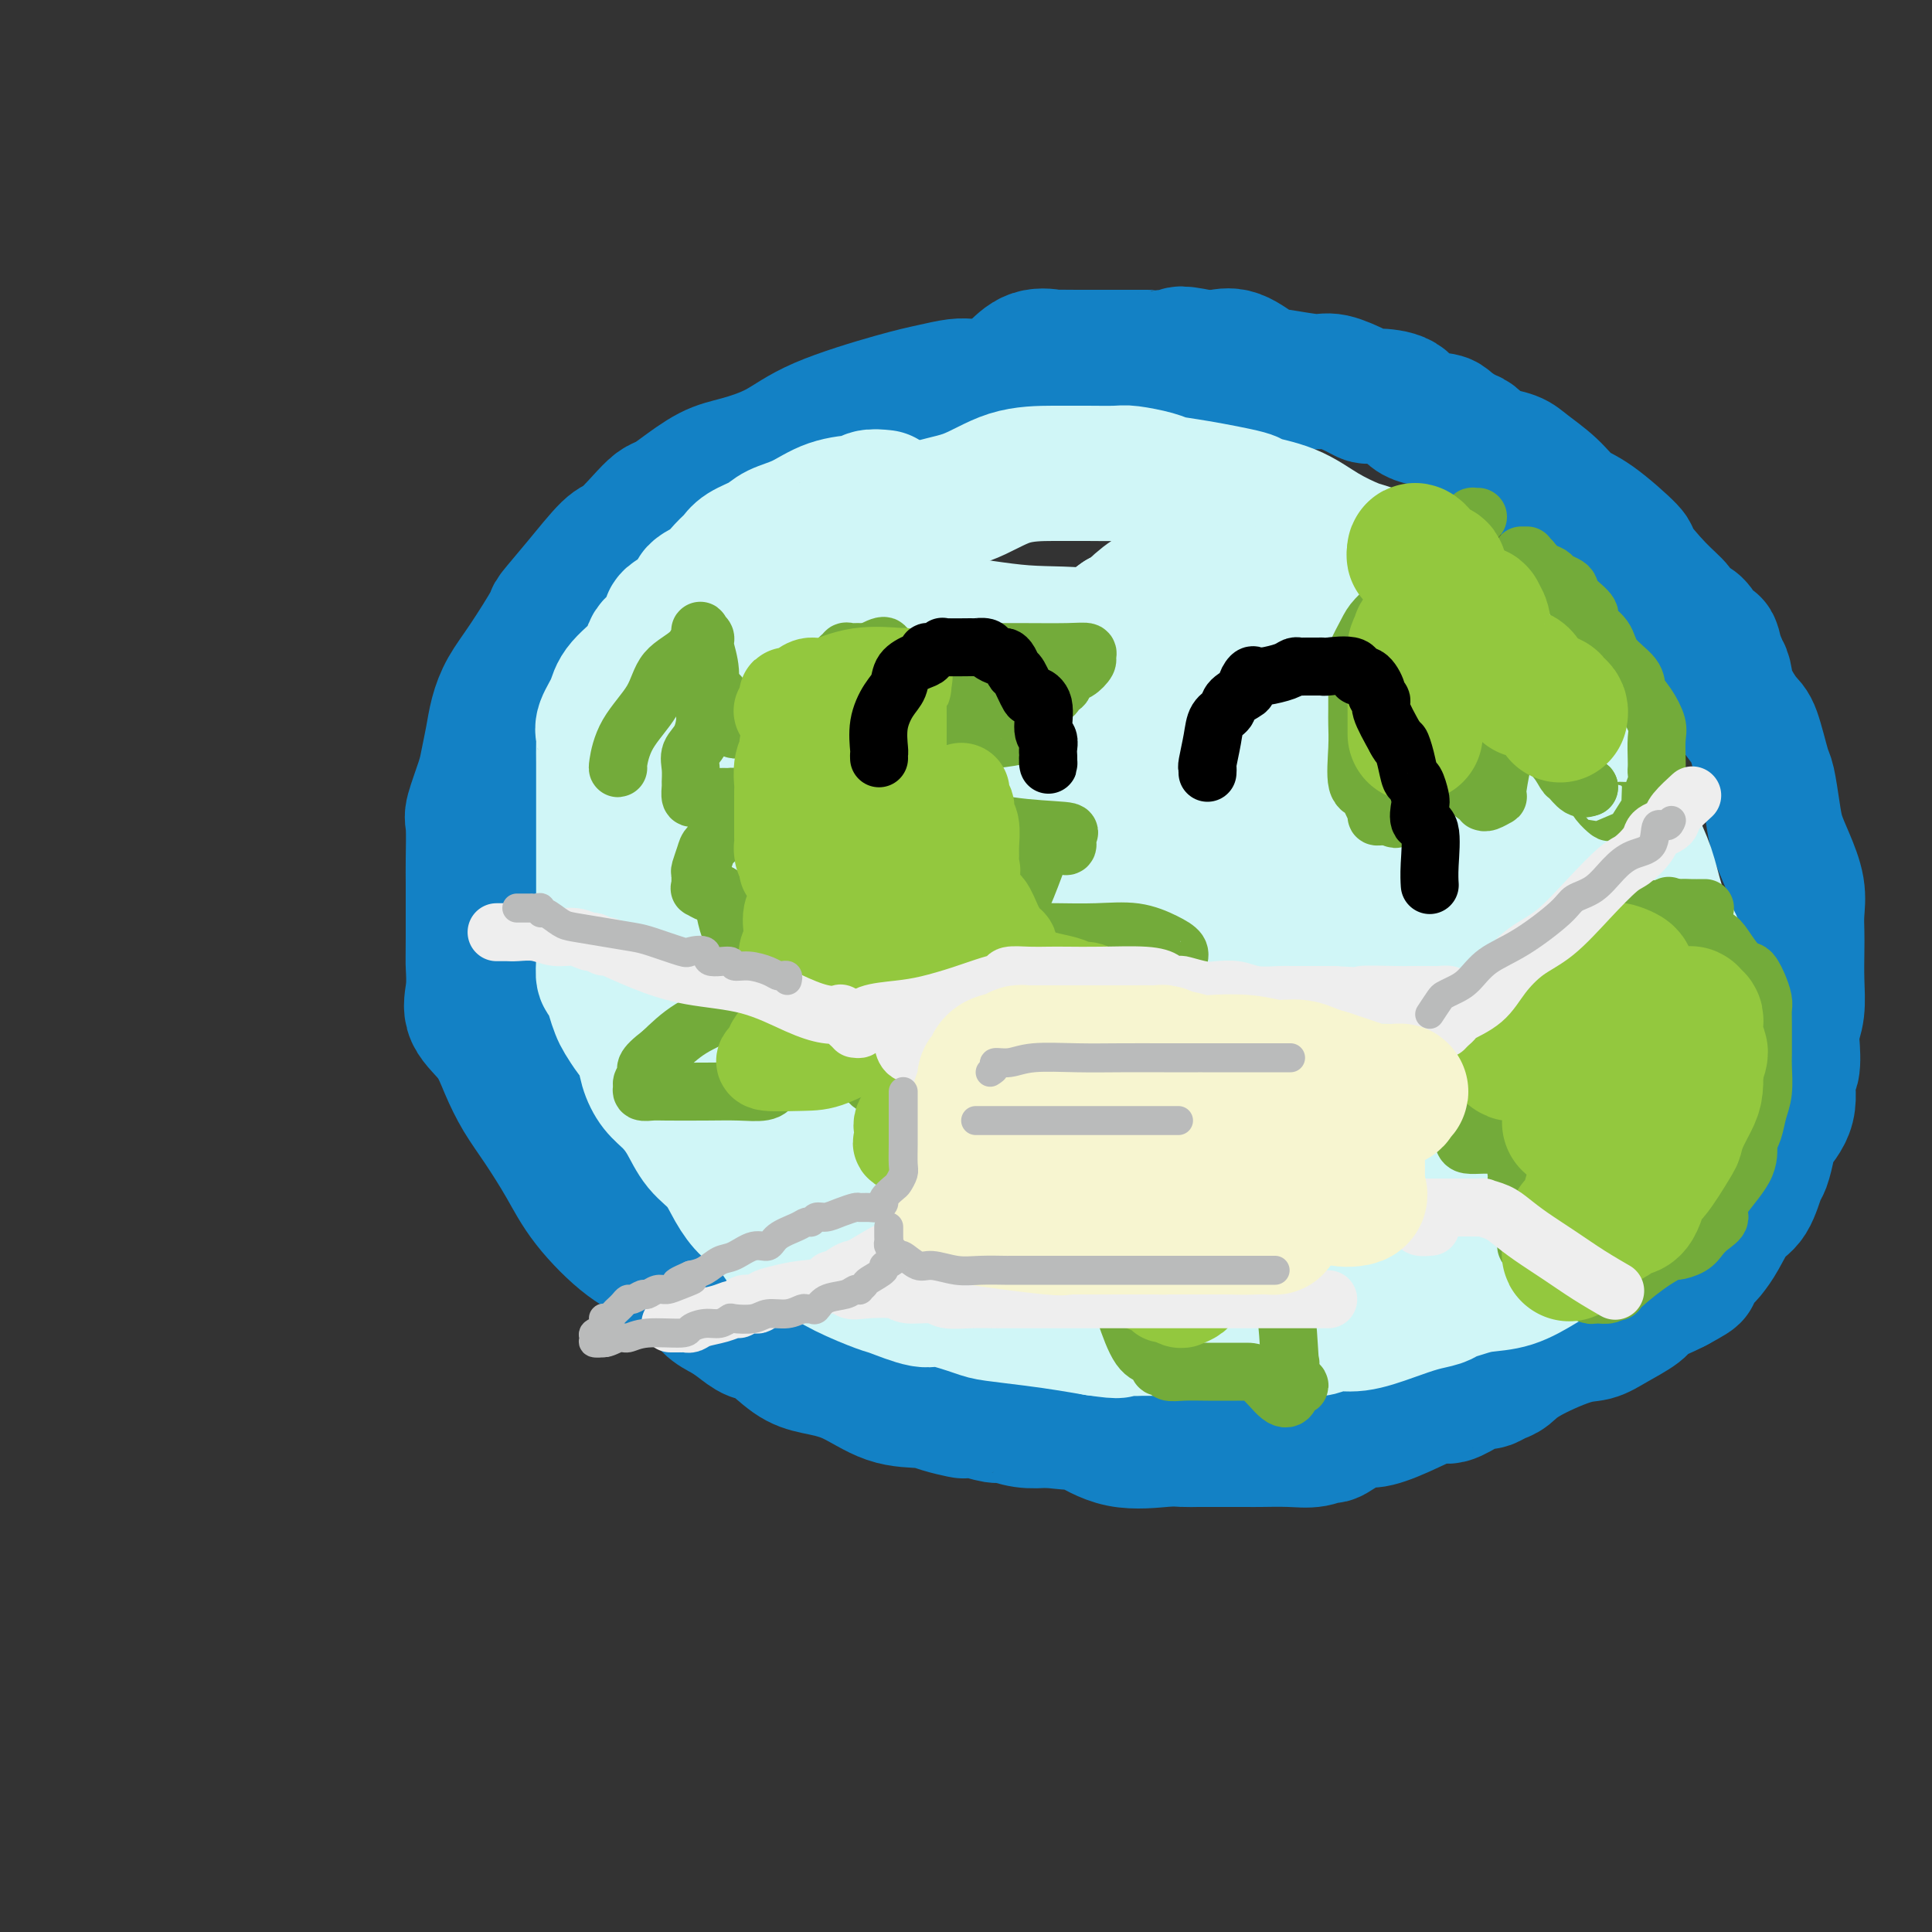 <svg viewBox='0 0 400 400' version='1.1' xmlns='http://www.w3.org/2000/svg' xmlns:xlink='http://www.w3.org/1999/xlink'><rect x="0" y="0" width="400" height="400" fill="#333333" stroke="none"/><g fill='none' stroke='rgb(19,129,197)' stroke-width='28' stroke-linecap='round' stroke-linejoin='round'><path d='M208,80c-1.230,0.002 -2.459,0.003 -3,0c-0.541,-0.003 -0.393,-0.011 -1,0c-0.607,0.011 -1.970,0.042 -3,0c-1.030,-0.042 -1.728,-0.157 -3,0c-1.272,0.157 -3.119,0.584 -5,1c-1.881,0.416 -3.796,0.819 -8,2c-4.204,1.181 -10.698,3.139 -15,5c-4.302,1.861 -6.413,3.626 -9,5c-2.587,1.374 -5.651,2.356 -8,3c-2.349,0.644 -3.982,0.951 -6,2c-2.018,1.049 -4.421,2.842 -6,4c-1.579,1.158 -2.335,1.682 -3,2c-0.665,0.318 -1.239,0.431 -2,1c-0.761,0.569 -1.707,1.593 -3,3c-1.293,1.407 -2.931,3.197 -4,4c-1.069,0.803 -1.570,0.619 -3,2c-1.430,1.381 -3.790,4.329 -6,7c-2.210,2.671 -4.269,5.067 -5,6c-0.731,0.933 -0.132,0.404 -1,2c-0.868,1.596 -3.203,5.316 -5,8c-1.797,2.684 -3.058,4.333 -4,6c-0.942,1.667 -1.566,3.354 -2,5c-0.434,1.646 -0.676,3.252 -1,5c-0.324,1.748 -0.728,3.640 -1,5c-0.272,1.360 -0.413,2.189 -1,4c-0.587,1.811 -1.621,4.605 -2,6c-0.379,1.395 -0.101,1.390 0,3c0.101,1.610 0.027,4.834 0,7c-0.027,2.166 -0.007,3.276 0,5c0.007,1.724 0.002,4.064 0,6c-0.002,1.936 -0.001,3.468 0,5'/><path d='M98,194c-0.015,5.143 -0.051,5.000 0,6c0.051,1.000 0.190,3.144 0,5c-0.190,1.856 -0.709,3.424 0,5c0.709,1.576 2.647,3.161 4,5c1.353,1.839 2.122,3.934 3,6c0.878,2.066 1.864,4.104 3,6c1.136,1.896 2.423,3.650 4,6c1.577,2.350 3.445,5.295 5,8c1.555,2.705 2.797,5.171 5,8c2.203,2.829 5.366,6.022 8,8c2.634,1.978 4.739,2.743 6,4c1.261,1.257 1.677,3.008 3,4c1.323,0.992 3.551,1.226 5,2c1.449,0.774 2.119,2.088 3,3c0.881,0.912 1.975,1.420 3,2c1.025,0.580 1.983,1.230 3,2c1.017,0.770 2.093,1.660 3,2c0.907,0.340 1.647,0.130 3,1c1.353,0.870 3.321,2.821 5,4c1.679,1.179 3.070,1.587 5,2c1.930,0.413 4.398,0.832 7,2c2.602,1.168 5.337,3.084 8,4c2.663,0.916 5.253,0.833 7,1c1.747,0.167 2.650,0.585 4,1c1.350,0.415 3.147,0.828 4,1c0.853,0.172 0.761,0.102 1,0c0.239,-0.102 0.807,-0.237 2,0c1.193,0.237 3.010,0.847 4,1c0.990,0.153 1.151,-0.151 2,0c0.849,0.151 2.385,0.757 4,1c1.615,0.243 3.307,0.121 5,0'/><path d='M217,294c6.624,0.818 6.684,0.363 8,1c1.316,0.637 3.887,2.367 7,3c3.113,0.633 6.770,0.170 9,0c2.230,-0.170 3.035,-0.045 4,0c0.965,0.045 2.089,0.012 3,0c0.911,-0.012 1.607,-0.004 2,0c0.393,0.004 0.481,0.002 2,0c1.519,-0.002 4.467,-0.005 6,0c1.533,0.005 1.650,0.019 3,0c1.350,-0.019 3.934,-0.069 6,0c2.066,0.069 3.615,0.258 5,0c1.385,-0.258 2.608,-0.963 3,-1c0.392,-0.037 -0.046,0.595 1,0c1.046,-0.595 3.577,-2.417 5,-3c1.423,-0.583 1.738,0.072 3,0c1.262,-0.072 3.469,-0.871 6,-2c2.531,-1.129 5.384,-2.589 7,-3c1.616,-0.411 1.994,0.226 3,0c1.006,-0.226 2.639,-1.316 4,-2c1.361,-0.684 2.449,-0.961 3,-1c0.551,-0.039 0.566,0.161 1,0c0.434,-0.161 1.288,-0.683 2,-1c0.712,-0.317 1.283,-0.430 2,-1c0.717,-0.570 1.579,-1.599 4,-3c2.421,-1.401 6.400,-3.176 9,-4c2.600,-0.824 3.820,-0.697 5,-1c1.180,-0.303 2.319,-1.037 4,-2c1.681,-0.963 3.904,-2.155 5,-3c1.096,-0.845 1.064,-1.343 2,-2c0.936,-0.657 2.839,-1.473 4,-2c1.161,-0.527 1.581,-0.763 2,-1'/><path d='M347,266c6.021,-3.235 2.575,-1.822 2,-2c-0.575,-0.178 1.722,-1.945 3,-3c1.278,-1.055 1.536,-1.397 2,-2c0.464,-0.603 1.132,-1.468 2,-3c0.868,-1.532 1.935,-3.730 3,-5c1.065,-1.270 2.128,-1.612 3,-3c0.872,-1.388 1.552,-3.821 2,-5c0.448,-1.179 0.665,-1.105 1,-2c0.335,-0.895 0.787,-2.761 1,-4c0.213,-1.239 0.187,-1.851 1,-3c0.813,-1.149 2.466,-2.834 3,-5c0.534,-2.166 -0.049,-4.811 0,-6c0.049,-1.189 0.731,-0.921 1,-2c0.269,-1.079 0.125,-3.506 0,-5c-0.125,-1.494 -0.229,-2.055 0,-3c0.229,-0.945 0.793,-2.275 1,-4c0.207,-1.725 0.057,-3.845 0,-6c-0.057,-2.155 -0.021,-4.343 0,-6c0.021,-1.657 0.027,-2.781 0,-4c-0.027,-1.219 -0.087,-2.532 0,-4c0.087,-1.468 0.321,-3.090 0,-5c-0.321,-1.910 -1.198,-4.106 -2,-6c-0.802,-1.894 -1.527,-3.484 -2,-5c-0.473,-1.516 -0.692,-2.956 -1,-5c-0.308,-2.044 -0.706,-4.693 -1,-6c-0.294,-1.307 -0.484,-1.274 -1,-3c-0.516,-1.726 -1.356,-5.211 -2,-7c-0.644,-1.789 -1.090,-1.882 -2,-3c-0.910,-1.118 -2.283,-3.263 -3,-5c-0.717,-1.737 -0.776,-3.068 -1,-4c-0.224,-0.932 -0.612,-1.466 -1,-2'/><path d='M356,138c-2.538,-7.577 -0.884,-3.520 -1,-3c-0.116,0.520 -2.003,-2.497 -3,-4c-0.997,-1.503 -1.106,-1.493 -2,-2c-0.894,-0.507 -2.573,-1.532 -3,-2c-0.427,-0.468 0.399,-0.381 0,-1c-0.399,-0.619 -2.024,-1.946 -4,-4c-1.976,-2.054 -4.302,-4.835 -5,-6c-0.698,-1.165 0.231,-0.714 -1,-2c-1.231,-1.286 -4.621,-4.309 -7,-6c-2.379,-1.691 -3.747,-2.050 -5,-3c-1.253,-0.950 -2.390,-2.491 -4,-4c-1.610,-1.509 -3.691,-2.986 -5,-4c-1.309,-1.014 -1.844,-1.566 -3,-2c-1.156,-0.434 -2.933,-0.750 -4,-1c-1.067,-0.250 -1.423,-0.435 -2,-1c-0.577,-0.565 -1.373,-1.511 -2,-2c-0.627,-0.489 -1.085,-0.519 -2,-1c-0.915,-0.481 -2.287,-1.411 -3,-2c-0.713,-0.589 -0.768,-0.837 -2,-1c-1.232,-0.163 -3.640,-0.242 -5,-1c-1.360,-0.758 -1.673,-2.197 -3,-3c-1.327,-0.803 -3.667,-0.971 -5,-1c-1.333,-0.029 -1.659,0.080 -2,0c-0.341,-0.080 -0.697,-0.348 -2,-1c-1.303,-0.652 -3.552,-1.689 -5,-2c-1.448,-0.311 -2.096,0.102 -4,0c-1.904,-0.102 -5.066,-0.721 -7,-1c-1.934,-0.279 -2.642,-0.219 -4,-1c-1.358,-0.781 -3.366,-2.403 -5,-3c-1.634,-0.597 -2.896,-0.171 -4,0c-1.104,0.171 -2.052,0.085 -3,0'/><path d='M249,74c-7.011,-1.392 -4.037,-0.373 -4,0c0.037,0.373 -2.862,0.100 -4,0c-1.138,-0.100 -0.513,-0.027 -1,0c-0.487,0.027 -2.084,0.007 -3,0c-0.916,-0.007 -1.151,-0.002 -2,0c-0.849,0.002 -2.311,0.001 -3,0c-0.689,-0.001 -0.603,-0.000 -1,0c-0.397,0.000 -1.275,-0.000 -2,0c-0.725,0.000 -1.298,0.001 -2,0c-0.702,-0.001 -1.534,-0.003 -2,0c-0.466,0.003 -0.565,0.010 -2,0c-1.435,-0.010 -4.207,-0.038 -5,0c-0.793,0.038 0.393,0.144 0,0c-0.393,-0.144 -2.365,-0.536 -4,0c-1.635,0.536 -2.933,1.999 -4,3c-1.067,1.001 -1.903,1.539 -3,2c-1.097,0.461 -2.456,0.846 -3,1c-0.544,0.154 -0.272,0.077 0,0'/></g>
<g fill='none' stroke='rgb(208,246,247)' stroke-width='28' stroke-linecap='round' stroke-linejoin='round'><path d='M183,103c-1.147,-0.116 -2.293,-0.232 -3,0c-0.707,0.232 -0.973,0.810 -1,1c-0.027,0.190 0.185,-0.010 -1,0c-1.185,0.010 -3.767,0.229 -6,1c-2.233,0.771 -4.117,2.094 -6,3c-1.883,0.906 -3.764,1.396 -5,2c-1.236,0.604 -1.828,1.320 -3,2c-1.172,0.680 -2.924,1.322 -4,2c-1.076,0.678 -1.475,1.393 -2,2c-0.525,0.607 -1.175,1.106 -2,2c-0.825,0.894 -1.826,2.182 -3,3c-1.174,0.818 -2.522,1.167 -3,2c-0.478,0.833 -0.085,2.150 -1,3c-0.915,0.850 -3.138,1.235 -4,2c-0.862,0.765 -0.362,1.912 -1,3c-0.638,1.088 -2.413,2.119 -3,3c-0.587,0.881 0.014,1.612 -1,3c-1.014,1.388 -3.645,3.434 -5,5c-1.355,1.566 -1.435,2.652 -2,4c-0.565,1.348 -1.616,2.958 -2,4c-0.384,1.042 -0.103,1.516 0,2c0.103,0.484 0.028,0.979 0,2c-0.028,1.021 -0.007,2.568 0,4c0.007,1.432 0.002,2.748 0,4c-0.002,1.252 -0.001,2.439 0,4c0.001,1.561 0.000,3.498 0,5c-0.000,1.502 -0.000,2.571 0,4c0.000,1.429 0.000,3.217 0,4c-0.000,0.783 -0.000,0.560 0,2c0.000,1.440 0.000,4.541 0,6c-0.000,1.459 -0.000,1.274 0,2c0.000,0.726 0.000,2.363 0,4'/><path d='M125,193c-0.003,7.197 -0.012,3.688 0,3c0.012,-0.688 0.045,1.444 0,3c-0.045,1.556 -0.167,2.538 0,3c0.167,0.462 0.625,0.406 1,1c0.375,0.594 0.668,1.838 1,3c0.332,1.162 0.704,2.242 1,3c0.296,0.758 0.515,1.193 1,2c0.485,0.807 1.235,1.986 2,3c0.765,1.014 1.545,1.862 2,3c0.455,1.138 0.585,2.566 1,4c0.415,1.434 1.115,2.875 2,4c0.885,1.125 1.955,1.935 3,3c1.045,1.065 2.064,2.386 3,4c0.936,1.614 1.787,3.521 3,5c1.213,1.479 2.786,2.530 4,4c1.214,1.470 2.069,3.360 3,5c0.931,1.640 1.938,3.029 3,4c1.062,0.971 2.177,1.522 3,2c0.823,0.478 1.352,0.881 2,2c0.648,1.119 1.416,2.953 3,4c1.584,1.047 3.986,1.308 6,2c2.014,0.692 3.641,1.816 6,3c2.359,1.184 5.451,2.429 7,3c1.549,0.571 1.554,0.468 3,1c1.446,0.532 4.331,1.701 6,2c1.669,0.299 2.122,-0.271 4,0c1.878,0.271 5.183,1.382 7,2c1.817,0.618 2.147,0.743 4,1c1.853,0.257 5.230,0.646 8,1c2.770,0.354 4.934,0.673 7,1c2.066,0.327 4.033,0.664 6,1'/><path d='M227,275c6.312,0.928 4.092,0.249 4,0c-0.092,-0.249 1.944,-0.067 3,0c1.056,0.067 1.132,0.018 2,0c0.868,-0.018 2.526,-0.005 4,0c1.474,0.005 2.762,0.001 4,0c1.238,-0.001 2.424,-0.000 4,0c1.576,0.000 3.542,0.000 5,0c1.458,-0.000 2.410,-0.000 4,0c1.590,0.000 3.819,0.001 5,0c1.181,-0.001 1.315,-0.005 2,0c0.685,0.005 1.920,0.017 3,0c1.080,-0.017 2.006,-0.063 3,0c0.994,0.063 2.057,0.234 3,0c0.943,-0.234 1.765,-0.875 3,-1c1.235,-0.125 2.882,0.265 5,0c2.118,-0.265 4.705,-1.184 7,-2c2.295,-0.816 4.296,-1.528 6,-2c1.704,-0.472 3.111,-0.702 4,-1c0.889,-0.298 1.259,-0.664 2,-1c0.741,-0.336 1.853,-0.643 3,-1c1.147,-0.357 2.330,-0.763 4,-1c1.670,-0.237 3.827,-0.305 6,-1c2.173,-0.695 4.363,-2.016 6,-3c1.637,-0.984 2.720,-1.630 4,-2c1.280,-0.370 2.757,-0.464 4,-1c1.243,-0.536 2.252,-1.513 3,-2c0.748,-0.487 1.233,-0.484 2,-1c0.767,-0.516 1.814,-1.551 2,-2c0.186,-0.449 -0.488,-0.313 0,-1c0.488,-0.687 2.140,-2.196 3,-3c0.860,-0.804 0.930,-0.902 1,-1'/><path d='M338,249c2.076,-2.343 1.765,-3.201 2,-4c0.235,-0.799 1.014,-1.540 2,-3c0.986,-1.460 2.177,-3.638 3,-5c0.823,-1.362 1.278,-1.909 2,-3c0.722,-1.091 1.710,-2.725 2,-4c0.290,-1.275 -0.118,-2.189 0,-3c0.118,-0.811 0.762,-1.519 1,-3c0.238,-1.481 0.070,-3.734 0,-5c-0.070,-1.266 -0.042,-1.545 0,-3c0.042,-1.455 0.096,-4.086 0,-6c-0.096,-1.914 -0.343,-3.110 -1,-5c-0.657,-1.890 -1.723,-4.473 -2,-6c-0.277,-1.527 0.235,-1.999 0,-3c-0.235,-1.001 -1.216,-2.530 -2,-4c-0.784,-1.470 -1.371,-2.882 -2,-5c-0.629,-2.118 -1.299,-4.941 -2,-7c-0.701,-2.059 -1.432,-3.353 -2,-5c-0.568,-1.647 -0.971,-3.649 -2,-5c-1.029,-1.351 -2.682,-2.053 -3,-3c-0.318,-0.947 0.700,-2.138 0,-4c-0.700,-1.862 -3.119,-4.393 -5,-6c-1.881,-1.607 -3.225,-2.290 -4,-4c-0.775,-1.710 -0.980,-4.449 -2,-6c-1.020,-1.551 -2.854,-1.915 -4,-3c-1.146,-1.085 -1.602,-2.892 -2,-4c-0.398,-1.108 -0.736,-1.518 -2,-3c-1.264,-1.482 -3.455,-4.035 -5,-5c-1.545,-0.965 -2.445,-0.341 -3,-1c-0.555,-0.659 -0.765,-2.600 -2,-4c-1.235,-1.400 -3.496,-2.257 -5,-3c-1.504,-0.743 -2.252,-1.371 -3,-2'/><path d='M297,122c-4.035,-3.136 -5.123,-3.475 -6,-4c-0.877,-0.525 -1.543,-1.236 -3,-2c-1.457,-0.764 -3.706,-1.581 -5,-2c-1.294,-0.419 -1.634,-0.440 -3,-1c-1.366,-0.560 -3.757,-1.659 -6,-3c-2.243,-1.341 -4.337,-2.923 -7,-4c-2.663,-1.077 -5.893,-1.650 -7,-2c-1.107,-0.350 -0.089,-0.476 -2,-1c-1.911,-0.524 -6.749,-1.447 -10,-2c-3.251,-0.553 -4.913,-0.737 -6,-1c-1.087,-0.263 -1.599,-0.607 -3,-1c-1.401,-0.393 -3.691,-0.837 -5,-1c-1.309,-0.163 -1.637,-0.044 -3,0c-1.363,0.044 -3.760,0.014 -6,0c-2.240,-0.014 -4.322,-0.013 -7,0c-2.678,0.013 -5.952,0.036 -9,1c-3.048,0.964 -5.870,2.869 -9,4c-3.130,1.131 -6.568,1.489 -10,3c-3.432,1.511 -6.859,4.175 -11,7c-4.141,2.825 -8.998,5.811 -12,8c-3.002,2.189 -4.149,3.582 -6,6c-1.851,2.418 -4.405,5.863 -6,9c-1.595,3.137 -2.229,5.966 -3,9c-0.771,3.034 -1.679,6.273 -2,10c-0.321,3.727 -0.056,7.943 0,12c0.056,4.057 -0.098,7.955 0,12c0.098,4.045 0.449,8.236 2,12c1.551,3.764 4.302,7.102 7,10c2.698,2.898 5.342,5.357 8,7c2.658,1.643 5.331,2.469 11,3c5.669,0.531 14.335,0.765 23,1'/><path d='M201,212c8.127,0.776 11.446,0.717 15,0c3.554,-0.717 7.344,-2.091 11,-4c3.656,-1.909 7.179,-4.352 10,-7c2.821,-2.648 4.939,-5.500 7,-9c2.061,-3.500 4.065,-7.650 5,-11c0.935,-3.350 0.800,-5.902 1,-9c0.200,-3.098 0.735,-6.742 1,-10c0.265,-3.258 0.258,-6.130 0,-9c-0.258,-2.870 -0.769,-5.740 -2,-7c-1.231,-1.260 -3.183,-0.911 -4,-1c-0.817,-0.089 -0.498,-0.615 -4,-1c-3.502,-0.385 -10.826,-0.628 -16,0c-5.174,0.628 -8.199,2.127 -12,4c-3.801,1.873 -8.378,4.121 -12,7c-3.622,2.879 -6.290,6.389 -9,9c-2.710,2.611 -5.462,4.321 -8,7c-2.538,2.679 -4.862,6.325 -6,9c-1.138,2.675 -1.092,4.379 -1,8c0.092,3.621 0.229,9.159 0,13c-0.229,3.841 -0.823,5.985 0,9c0.823,3.015 3.063,6.901 6,11c2.937,4.099 6.571,8.409 9,11c2.429,2.591 3.655,3.462 8,4c4.345,0.538 11.810,0.743 17,1c5.190,0.257 8.104,0.565 12,-1c3.896,-1.565 8.775,-5.002 13,-8c4.225,-2.998 7.798,-5.558 11,-9c3.202,-3.442 6.034,-7.768 8,-12c1.966,-4.232 3.068,-8.370 4,-12c0.932,-3.630 1.695,-6.751 2,-10c0.305,-3.249 0.153,-6.624 0,-10'/><path d='M267,175c0.948,-7.907 0.317,-11.675 0,-14c-0.317,-2.325 -0.322,-3.208 -1,-5c-0.678,-1.792 -2.030,-4.495 -4,-7c-1.970,-2.505 -4.560,-4.813 -7,-7c-2.440,-2.187 -4.732,-4.254 -7,-5c-2.268,-0.746 -4.514,-0.172 -8,-1c-3.486,-0.828 -8.213,-3.057 -13,-4c-4.787,-0.943 -9.633,-0.600 -15,-1c-5.367,-0.400 -11.253,-1.542 -16,-2c-4.747,-0.458 -8.354,-0.230 -12,0c-3.646,0.230 -7.332,0.464 -10,0c-2.668,-0.464 -4.320,-1.624 -7,0c-2.680,1.624 -6.388,6.034 -8,8c-1.612,1.966 -1.126,1.487 -2,3c-0.874,1.513 -3.106,5.016 -5,8c-1.894,2.984 -3.450,5.449 -5,9c-1.550,3.551 -3.094,8.188 -4,12c-0.906,3.812 -1.175,6.799 -2,11c-0.825,4.201 -2.206,9.616 -2,14c0.206,4.384 1.999,7.739 4,12c2.001,4.261 4.211,9.429 8,14c3.789,4.571 9.156,8.544 14,12c4.844,3.456 9.163,6.393 18,8c8.837,1.607 22.192,1.884 28,2c5.808,0.116 4.070,0.071 9,0c4.930,-0.071 16.528,-0.168 23,0c6.472,0.168 7.817,0.602 10,1c2.183,0.398 5.203,0.761 7,1c1.797,0.239 2.371,0.354 3,1c0.629,0.646 1.315,1.823 2,3'/><path d='M265,248c0.999,0.017 0.996,-1.941 0,-3c-0.996,-1.059 -2.984,-1.219 -6,-3c-3.016,-1.781 -7.061,-5.184 -11,-8c-3.939,-2.816 -7.772,-5.046 -14,-10c-6.228,-4.954 -14.850,-12.631 -21,-20c-6.150,-7.369 -9.827,-14.432 -12,-20c-2.173,-5.568 -2.843,-9.643 -3,-13c-0.157,-3.357 0.198,-5.995 0,-9c-0.198,-3.005 -0.950,-6.378 0,-9c0.950,-2.622 3.601,-4.494 7,-6c3.399,-1.506 7.546,-2.647 13,-3c5.454,-0.353 12.214,0.082 19,0c6.786,-0.082 13.596,-0.681 21,0c7.404,0.681 15.401,2.642 22,5c6.599,2.358 11.801,5.111 16,8c4.199,2.889 7.397,5.913 9,9c1.603,3.087 1.611,6.238 2,9c0.389,2.762 1.157,5.136 0,10c-1.157,4.864 -4.240,12.218 -7,16c-2.760,3.782 -5.199,3.993 -8,5c-2.801,1.007 -5.966,2.811 -10,4c-4.034,1.189 -8.937,1.763 -13,2c-4.063,0.237 -7.285,0.136 -11,0c-3.715,-0.136 -7.923,-0.306 -11,-1c-3.077,-0.694 -5.022,-1.913 -7,-4c-1.978,-2.087 -3.989,-5.044 -6,-8'/><path d='M234,199c-3.021,-4.191 -4.074,-8.668 -5,-13c-0.926,-4.332 -1.724,-8.519 -2,-11c-0.276,-2.481 -0.031,-3.255 0,-4c0.031,-0.745 -0.154,-1.462 0,-2c0.154,-0.538 0.646,-0.898 0,-1c-0.646,-0.102 -2.432,0.055 -4,0c-1.568,-0.055 -2.919,-0.322 -5,0c-2.081,0.322 -4.894,1.233 -9,2c-4.106,0.767 -9.506,1.390 -14,3c-4.494,1.610 -8.083,4.208 -12,7c-3.917,2.792 -8.163,5.780 -11,8c-2.837,2.220 -4.264,3.674 -5,6c-0.736,2.326 -0.782,5.526 -1,8c-0.218,2.474 -0.607,4.222 0,8c0.607,3.778 2.209,9.587 5,14c2.791,4.413 6.770,7.430 12,11c5.230,3.570 11.711,7.691 18,11c6.289,3.309 12.384,5.805 18,7c5.616,1.195 10.751,1.090 15,1c4.249,-0.090 7.611,-0.166 11,-1c3.389,-0.834 6.804,-2.427 9,-5c2.196,-2.573 3.175,-6.125 4,-10c0.825,-3.875 1.498,-8.071 2,-14c0.502,-5.929 0.832,-13.590 1,-20c0.168,-6.410 0.172,-11.567 0,-16c-0.172,-4.433 -0.520,-8.140 -3,-13c-2.480,-4.860 -7.093,-10.871 -10,-14c-2.907,-3.129 -4.109,-3.375 -6,-4c-1.891,-0.625 -4.471,-1.630 -6,-2c-1.529,-0.370 -2.008,-0.106 -4,0c-1.992,0.106 -5.496,0.053 -9,0'/><path d='M223,155c-5.177,-0.323 -8.620,-0.129 -13,1c-4.380,1.129 -9.696,3.193 -15,5c-5.304,1.807 -10.595,3.356 -15,5c-4.405,1.644 -7.922,3.382 -11,5c-3.078,1.618 -5.716,3.115 -7,4c-1.284,0.885 -1.216,1.159 -2,2c-0.784,0.841 -2.422,2.250 -3,4c-0.578,1.750 -0.096,3.841 0,7c0.096,3.159 -0.193,7.384 0,11c0.193,3.616 0.869,6.622 3,10c2.131,3.378 5.718,7.130 8,10c2.282,2.870 3.260,4.860 7,8c3.740,3.140 10.243,7.431 13,9c2.757,1.569 1.768,0.416 3,0c1.232,-0.416 4.684,-0.097 8,0c3.316,0.097 6.495,-0.029 10,0c3.505,0.029 7.337,0.213 15,0c7.663,-0.213 19.156,-0.821 27,-3c7.844,-2.179 12.039,-5.928 16,-9c3.961,-3.072 7.689,-5.467 10,-8c2.311,-2.533 3.205,-5.203 4,-8c0.795,-2.797 1.492,-5.721 2,-9c0.508,-3.279 0.829,-6.914 0,-10c-0.829,-3.086 -2.808,-5.622 -5,-9c-2.192,-3.378 -4.598,-7.596 -8,-11c-3.402,-3.404 -7.801,-5.993 -11,-8c-3.199,-2.007 -5.200,-3.430 -6,-4c-0.800,-0.570 -0.400,-0.285 0,0'/><path d='M155,144c0.370,-0.000 0.740,-0.000 2,0c1.260,0.000 3.411,0.000 4,0c0.589,-0.000 -0.385,-0.002 2,0c2.385,0.002 8.129,0.007 14,0c5.871,-0.007 11.870,-0.026 17,0c5.130,0.026 9.390,0.096 13,0c3.610,-0.096 6.569,-0.358 9,0c2.431,0.358 4.333,1.335 7,3c2.667,1.665 6.098,4.016 8,6c1.902,1.984 2.273,3.601 6,7c3.727,3.399 10.809,8.581 16,13c5.191,4.419 8.490,8.074 12,11c3.510,2.926 7.230,5.123 11,8c3.770,2.877 7.589,6.434 9,8c1.411,1.566 0.414,1.139 0,1c-0.414,-0.139 -0.244,0.008 0,1c0.244,0.992 0.564,2.828 0,4c-0.564,1.172 -2.011,1.678 -4,4c-1.989,2.322 -4.519,6.459 -7,9c-2.481,2.541 -4.913,3.484 -6,5c-1.087,1.516 -0.828,3.603 -1,5c-0.172,1.397 -0.775,2.103 -1,3c-0.225,0.897 -0.071,1.985 0,3c0.071,1.015 0.059,1.957 0,2c-0.059,0.043 -0.165,-0.812 0,0c0.165,0.812 0.601,3.290 1,4c0.399,0.710 0.761,-0.347 2,0c1.239,0.347 3.354,2.099 5,3c1.646,0.901 2.823,0.950 4,1'/><path d='M278,245c2.770,1.295 4.196,2.532 7,3c2.804,0.468 6.987,0.165 11,0c4.013,-0.165 7.856,-0.193 11,0c3.144,0.193 5.588,0.605 7,0c1.412,-0.605 1.791,-2.229 3,-5c1.209,-2.771 3.246,-6.688 4,-10c0.754,-3.312 0.223,-6.018 0,-8c-0.223,-1.982 -0.138,-3.241 0,-6c0.138,-2.759 0.330,-7.018 0,-13c-0.330,-5.982 -1.182,-13.687 -2,-18c-0.818,-4.313 -1.604,-5.235 -3,-10c-1.396,-4.765 -3.403,-13.374 -5,-18c-1.597,-4.626 -2.784,-5.271 -4,-7c-1.216,-1.729 -2.461,-4.544 -4,-7c-1.539,-2.456 -3.372,-4.553 -5,-6c-1.628,-1.447 -3.051,-2.245 -5,-3c-1.949,-0.755 -4.425,-1.466 -7,-3c-2.575,-1.534 -5.248,-3.889 -8,-5c-2.752,-1.111 -5.582,-0.977 -9,-2c-3.418,-1.023 -7.422,-3.202 -11,-4c-3.578,-0.798 -6.728,-0.216 -9,0c-2.272,0.216 -3.666,0.067 -4,0c-0.334,-0.067 0.391,-0.053 0,0c-0.391,0.053 -1.898,0.144 -3,0c-1.102,-0.144 -1.801,-0.523 -3,0c-1.199,0.523 -2.900,1.949 -4,3c-1.100,1.051 -1.600,1.729 -2,2c-0.400,0.271 -0.700,0.136 -1,0'/><path d='M232,128c-1.167,0.833 -0.583,0.417 0,0'/><path d='M232,129c0.000,0.339 0.000,0.679 0,1c0.000,0.321 0.000,0.625 0,1c0.000,0.375 0.000,0.821 0,1c0.000,0.179 0.000,0.089 0,0'/></g>
<g fill='none' stroke='rgb(115,171,58)' stroke-width='12' stroke-linecap='round' stroke-linejoin='round'><path d='M128,159c-0.089,0.087 -0.179,0.174 0,-1c0.179,-1.174 0.626,-3.608 2,-6c1.374,-2.392 3.673,-4.743 5,-7c1.327,-2.257 1.680,-4.420 3,-6c1.320,-1.580 3.606,-2.577 5,-4c1.394,-1.423 1.894,-3.272 2,-4c0.106,-0.728 -0.183,-0.337 0,0c0.183,0.337 0.840,0.618 1,1c0.160,0.382 -0.175,0.865 0,2c0.175,1.135 0.859,2.921 1,5c0.141,2.079 -0.262,4.452 0,6c0.262,1.548 1.187,2.272 2,3c0.813,0.728 1.512,1.461 2,2c0.488,0.539 0.764,0.884 1,1c0.236,0.116 0.433,0.003 1,0c0.567,-0.003 1.503,0.103 3,0c1.497,-0.103 3.554,-0.415 6,-2c2.446,-1.585 5.282,-4.443 7,-6c1.718,-1.557 2.320,-1.815 3,-3c0.680,-1.185 1.439,-3.298 2,-4c0.561,-0.702 0.925,0.008 1,0c0.075,-0.008 -0.139,-0.734 0,-1c0.139,-0.266 0.631,-0.071 1,0c0.369,0.071 0.614,0.019 1,0c0.386,-0.019 0.912,-0.005 1,0c0.088,0.005 -0.260,0.001 0,0c0.260,-0.001 1.130,-0.001 2,0'/><path d='M180,135c4.332,-2.489 3.161,-0.713 3,0c-0.161,0.713 0.688,0.362 1,1c0.312,0.638 0.087,2.266 0,3c-0.087,0.734 -0.035,0.575 0,1c0.035,0.425 0.051,1.434 0,2c-0.051,0.566 -0.171,0.689 0,1c0.171,0.311 0.634,0.812 1,1c0.366,0.188 0.636,0.064 1,0c0.364,-0.064 0.820,-0.070 2,0c1.180,0.070 3.082,0.214 5,0c1.918,-0.214 3.851,-0.785 5,-1c1.149,-0.215 1.512,-0.073 2,0c0.488,0.073 1.100,0.078 2,0c0.900,-0.078 2.089,-0.238 3,0c0.911,0.238 1.544,0.876 2,1c0.456,0.124 0.735,-0.265 1,0c0.265,0.265 0.515,1.184 1,2c0.485,0.816 1.203,1.528 2,2c0.797,0.472 1.672,0.705 2,1c0.328,0.295 0.110,0.652 0,1c-0.110,0.348 -0.113,0.687 0,1c0.113,0.313 0.342,0.598 -1,1c-1.342,0.402 -4.255,0.920 -6,1c-1.745,0.080 -2.324,-0.277 -5,0c-2.676,0.277 -7.451,1.190 -11,2c-3.549,0.810 -5.871,1.517 -7,2c-1.129,0.483 -1.064,0.741 -1,1'/><path d='M182,158c-4.830,1.588 -1.404,1.556 0,2c1.404,0.444 0.788,1.362 1,2c0.212,0.638 1.254,0.996 4,2c2.746,1.004 7.196,2.655 11,4c3.804,1.345 6.964,2.385 11,3c4.036,0.615 8.950,0.806 11,1c2.050,0.194 1.235,0.393 1,1c-0.235,0.607 0.108,1.624 0,2c-0.108,0.376 -0.667,0.110 -1,0c-0.333,-0.110 -0.440,-0.065 -1,0c-0.560,0.065 -1.574,0.150 -3,1c-1.426,0.850 -3.266,2.466 -4,3c-0.734,0.534 -0.364,-0.013 -2,0c-1.636,0.013 -5.280,0.586 -7,1c-1.720,0.414 -1.518,0.668 -2,1c-0.482,0.332 -1.649,0.743 0,2c1.649,1.257 6.113,3.362 8,4c1.887,0.638 1.196,-0.190 1,0c-0.196,0.190 0.101,1.397 1,0c0.899,-1.397 2.400,-5.399 3,-7c0.600,-1.601 0.300,-0.800 0,0'/><path d='M193,135c0.249,-0.000 0.498,-0.000 1,0c0.502,0.000 1.257,0.000 2,0c0.743,-0.000 1.475,-0.001 2,0c0.525,0.001 0.844,0.004 3,0c2.156,-0.004 6.148,-0.013 10,0c3.852,0.013 7.562,0.049 10,0c2.438,-0.049 3.603,-0.183 4,0c0.397,0.183 0.027,0.684 0,1c-0.027,0.316 0.291,0.447 0,1c-0.291,0.553 -1.189,1.529 -2,2c-0.811,0.471 -1.535,0.438 -2,1c-0.465,0.562 -0.672,1.720 -1,2c-0.328,0.280 -0.779,-0.317 -1,0c-0.221,0.317 -0.213,1.547 -1,2c-0.787,0.453 -2.368,0.129 -3,0c-0.632,-0.129 -0.316,-0.065 0,0'/><path d='M149,144c-0.877,0.474 -1.753,0.949 -2,1c-0.247,0.051 0.137,-0.321 0,0c-0.137,0.321 -0.793,1.334 -1,2c-0.207,0.666 0.036,0.984 0,2c-0.036,1.016 -0.349,2.729 -1,4c-0.651,1.271 -1.639,2.099 -2,3c-0.361,0.901 -0.094,1.873 0,3c0.094,1.127 0.015,2.407 0,3c-0.015,0.593 0.035,0.499 0,1c-0.035,0.501 -0.154,1.599 0,2c0.154,0.401 0.581,0.107 1,0c0.419,-0.107 0.830,-0.027 2,0c1.170,0.027 3.098,0.000 4,0c0.902,-0.000 0.779,0.026 1,0c0.221,-0.026 0.787,-0.103 1,0c0.213,0.103 0.075,0.388 0,1c-0.075,0.612 -0.086,1.552 0,2c0.086,0.448 0.268,0.404 0,1c-0.268,0.596 -0.986,1.832 -2,3c-1.014,1.168 -2.324,2.267 -3,3c-0.676,0.733 -0.716,1.101 -1,2c-0.284,0.899 -0.810,2.331 -1,3c-0.190,0.669 -0.045,0.575 0,1c0.045,0.425 -0.010,1.368 0,2c0.010,0.632 0.085,0.953 0,1c-0.085,0.047 -0.331,-0.180 0,0c0.331,0.180 1.237,0.766 2,1c0.763,0.234 1.381,0.117 2,0'/><path d='M149,185c0.857,1.224 0.999,1.785 1,2c0.001,0.215 -0.138,0.086 0,1c0.138,0.914 0.552,2.872 1,4c0.448,1.128 0.931,1.427 1,2c0.069,0.573 -0.276,1.422 0,2c0.276,0.578 1.174,0.886 2,1c0.826,0.114 1.579,0.035 2,0c0.421,-0.035 0.509,-0.027 1,0c0.491,0.027 1.384,0.073 2,0c0.616,-0.073 0.954,-0.264 1,0c0.046,0.264 -0.201,0.985 0,2c0.201,1.015 0.850,2.325 1,3c0.150,0.675 -0.199,0.717 0,1c0.199,0.283 0.944,0.808 1,1c0.056,0.192 -0.579,0.049 -1,0c-0.421,-0.049 -0.628,-0.006 -1,0c-0.372,0.006 -0.909,-0.026 -1,0c-0.091,0.026 0.264,0.110 -1,1c-1.264,0.890 -4.148,2.586 -7,4c-2.852,1.414 -5.672,2.547 -8,4c-2.328,1.453 -4.164,3.227 -6,5'/><path d='M137,218c-4.330,3.272 -3.154,3.451 -3,4c0.154,0.549 -0.714,1.468 -1,2c-0.286,0.532 0.011,0.679 0,1c-0.011,0.321 -0.328,0.818 0,1c0.328,0.182 1.302,0.050 2,0c0.698,-0.050 1.119,-0.017 3,0c1.881,0.017 5.221,0.019 8,0c2.779,-0.019 4.997,-0.061 7,0c2.003,0.061 3.791,0.223 5,0c1.209,-0.223 1.839,-0.830 2,-2c0.161,-1.170 -0.149,-2.903 0,-4c0.149,-1.097 0.756,-1.559 1,-2c0.244,-0.441 0.126,-0.860 0,-1c-0.126,-0.140 -0.259,0.001 0,0c0.259,-0.001 0.909,-0.144 1,0c0.091,0.144 -0.379,0.574 0,1c0.379,0.426 1.607,0.847 2,1c0.393,0.153 -0.049,0.039 0,0c0.049,-0.039 0.590,-0.004 1,0c0.410,0.004 0.691,-0.023 1,0c0.309,0.023 0.647,0.094 1,0c0.353,-0.094 0.722,-0.355 2,-1c1.278,-0.645 3.467,-1.676 5,-3c1.533,-1.324 2.411,-2.941 3,-4c0.589,-1.059 0.890,-1.560 1,-2c0.110,-0.440 0.030,-0.819 0,-1c-0.030,-0.181 -0.008,-0.164 0,0c0.008,0.164 0.002,0.475 0,1c-0.002,0.525 -0.001,1.262 0,2'/><path d='M178,211c0.504,1.697 1.763,4.441 2,7c0.237,2.559 -0.548,4.935 0,6c0.548,1.065 2.430,0.819 3,1c0.570,0.181 -0.173,0.790 0,1c0.173,0.210 1.262,0.023 2,-1c0.738,-1.023 1.126,-2.881 2,-4c0.874,-1.119 2.234,-1.499 3,-2c0.766,-0.501 0.937,-1.123 1,-1c0.063,0.123 0.017,0.992 0,1c-0.017,0.008 -0.004,-0.845 0,0c0.004,0.845 0.001,3.388 0,6c-0.001,2.612 0.001,5.295 0,7c-0.001,1.705 -0.004,2.433 0,4c0.004,1.567 0.014,3.972 0,5c-0.014,1.028 -0.054,0.678 0,1c0.054,0.322 0.201,1.317 0,2c-0.201,0.683 -0.752,1.055 0,2c0.752,0.945 2.805,2.464 5,3c2.195,0.536 4.532,0.090 7,0c2.468,-0.090 5.067,0.176 6,0c0.933,-0.176 0.200,-0.793 0,-1c-0.200,-0.207 0.132,-0.004 1,1c0.868,1.004 2.272,2.809 3,5c0.728,2.191 0.779,4.769 1,6c0.221,1.231 0.610,1.116 1,1'/><path d='M215,261c1.090,2.261 0.814,1.912 1,2c0.186,0.088 0.832,0.612 1,1c0.168,0.388 -0.144,0.640 0,1c0.144,0.360 0.745,0.829 1,1c0.255,0.171 0.165,0.046 1,0c0.835,-0.046 2.594,-0.012 4,0c1.406,0.012 2.459,0.001 3,0c0.541,-0.001 0.570,0.006 1,0c0.430,-0.006 1.260,-0.027 2,0c0.740,0.027 1.389,0.101 2,1c0.611,0.899 1.182,2.623 2,5c0.818,2.377 1.883,5.406 3,7c1.117,1.594 2.287,1.751 3,2c0.713,0.249 0.968,0.588 1,1c0.032,0.412 -0.161,0.895 0,1c0.161,0.105 0.675,-0.168 1,0c0.325,0.168 0.462,0.777 1,1c0.538,0.223 1.478,0.060 3,0c1.522,-0.060 3.625,-0.016 5,0c1.375,0.016 2.022,0.004 3,0c0.978,-0.004 2.285,-0.001 3,0c0.715,0.001 0.836,-0.002 1,0c0.164,0.002 0.370,0.009 1,0c0.630,-0.009 1.684,-0.033 3,1c1.316,1.033 2.893,3.124 4,4c1.107,0.876 1.745,0.536 2,0c0.255,-0.536 0.128,-1.268 0,-2'/><path d='M267,287c4.024,0.373 1.084,-0.693 0,-2c-1.084,-1.307 -0.313,-2.855 0,-3c0.313,-0.145 0.166,1.114 0,-1c-0.166,-2.114 -0.352,-7.599 -1,-10c-0.648,-2.401 -1.759,-1.718 -4,-4c-2.241,-2.282 -5.613,-7.530 -7,-10c-1.387,-2.470 -0.789,-2.162 -2,-3c-1.211,-0.838 -4.233,-2.822 -6,-5c-1.767,-2.178 -2.281,-4.550 -4,-6c-1.719,-1.450 -4.643,-1.978 -6,-3c-1.357,-1.022 -1.148,-2.538 -1,-3c0.148,-0.462 0.235,0.129 0,0c-0.235,-0.129 -0.791,-0.979 0,-2c0.791,-1.021 2.929,-2.213 4,-3c1.071,-0.787 1.076,-1.170 1,-2c-0.076,-0.830 -0.232,-2.107 0,-3c0.232,-0.893 0.850,-1.402 1,-2c0.150,-0.598 -0.170,-1.285 0,-2c0.170,-0.715 0.830,-1.456 1,-2c0.170,-0.544 -0.151,-0.889 0,-2c0.151,-1.111 0.772,-2.988 1,-4c0.228,-1.012 0.061,-1.159 0,-2c-0.061,-0.841 -0.016,-2.377 0,-3c0.016,-0.623 0.004,-0.332 0,-1c-0.004,-0.668 -0.001,-2.295 0,-3c0.001,-0.705 0.000,-0.487 0,-1c-0.000,-0.513 -0.000,-1.756 0,-3'/><path d='M244,202c0.008,-2.142 0.028,-0.998 0,-1c-0.028,-0.002 -0.104,-1.149 0,-2c0.104,-0.851 0.387,-1.405 0,-2c-0.387,-0.595 -1.445,-1.231 -3,-2c-1.555,-0.769 -3.607,-1.670 -6,-2c-2.393,-0.330 -5.128,-0.090 -8,0c-2.872,0.090 -5.881,0.029 -8,0c-2.119,-0.029 -3.349,-0.025 -4,0c-0.651,0.025 -0.723,0.071 -1,0c-0.277,-0.071 -0.757,-0.258 -1,0c-0.243,0.258 -0.247,0.963 -1,0c-0.753,-0.963 -2.253,-3.592 -3,-5c-0.747,-1.408 -0.739,-1.595 -1,-2c-0.261,-0.405 -0.791,-1.029 -2,-2c-1.209,-0.971 -3.096,-2.288 -4,-3c-0.904,-0.712 -0.824,-0.818 -1,-1c-0.176,-0.182 -0.607,-0.440 -1,-1c-0.393,-0.560 -0.749,-1.422 -1,-2c-0.251,-0.578 -0.397,-0.873 -1,-1c-0.603,-0.127 -1.664,-0.087 -2,0c-0.336,0.087 0.054,0.219 0,0c-0.054,-0.219 -0.553,-0.790 -1,-1c-0.447,-0.210 -0.842,-0.060 -1,0c-0.158,0.060 -0.079,0.030 0,0'/><path d='M306,107c-0.416,0.042 -0.832,0.083 -1,0c-0.168,-0.083 -0.087,-0.291 -1,1c-0.913,1.291 -2.818,4.082 -4,6c-1.182,1.918 -1.639,2.963 -3,4c-1.361,1.037 -3.626,2.068 -5,3c-1.374,0.932 -1.857,1.766 -3,3c-1.143,1.234 -2.947,2.866 -4,4c-1.053,1.134 -1.354,1.768 -2,3c-0.646,1.232 -1.637,3.063 -2,4c-0.363,0.937 -0.097,0.982 0,1c0.097,0.018 0.026,0.009 0,0c-0.026,-0.009 -0.006,-0.018 0,1c0.006,1.018 -0.000,3.064 0,5c0.000,1.936 0.007,3.761 0,5c-0.007,1.239 -0.027,1.893 0,3c0.027,1.107 0.102,2.667 0,5c-0.102,2.333 -0.382,5.438 0,7c0.382,1.562 1.425,1.581 2,2c0.575,0.419 0.682,1.236 1,2c0.318,0.764 0.848,1.473 1,2c0.152,0.527 -0.075,0.873 0,1c0.075,0.127 0.450,0.036 1,0c0.550,-0.036 1.275,-0.018 2,0'/><path d='M288,169c1.275,1.091 0.961,0.319 1,0c0.039,-0.319 0.431,-0.183 1,0c0.569,0.183 1.315,0.414 2,0c0.685,-0.414 1.310,-1.473 2,-3c0.690,-1.527 1.445,-3.522 2,-5c0.555,-1.478 0.909,-2.438 1,-3c0.091,-0.562 -0.081,-0.725 0,-1c0.081,-0.275 0.413,-0.662 1,0c0.587,0.662 1.427,2.375 3,4c1.573,1.625 3.879,3.163 5,4c1.121,0.837 1.056,0.971 1,1c-0.056,0.029 -0.103,-0.049 0,0c0.103,0.049 0.357,0.223 1,0c0.643,-0.223 1.674,-0.844 2,-1c0.326,-0.156 -0.054,0.151 0,-1c0.054,-1.151 0.543,-3.761 1,-6c0.457,-2.239 0.884,-4.109 1,-5c0.116,-0.891 -0.078,-0.805 0,-1c0.078,-0.195 0.429,-0.672 1,-1c0.571,-0.328 1.361,-0.508 2,0c0.639,0.508 1.126,1.703 1,2c-0.126,0.297 -0.865,-0.305 0,0c0.865,0.305 3.334,1.518 5,3c1.666,1.482 2.529,3.232 3,4c0.471,0.768 0.550,0.553 1,1c0.450,0.447 1.271,1.556 2,2c0.729,0.444 1.364,0.222 2,0'/><path d='M329,163c2.363,1.994 1.271,0.978 1,1c-0.271,0.022 0.281,1.081 1,2c0.719,0.919 1.607,1.696 2,2c0.393,0.304 0.290,0.133 1,0c0.710,-0.133 2.231,-0.230 3,0c0.769,0.230 0.784,0.788 1,1c0.216,0.212 0.631,0.080 1,0c0.369,-0.080 0.691,-0.108 1,0c0.309,0.108 0.605,0.352 1,0c0.395,-0.352 0.891,-1.298 1,-2c0.109,-0.702 -0.167,-1.159 0,-2c0.167,-0.841 0.776,-2.067 1,-3c0.224,-0.933 0.061,-1.575 0,-2c-0.061,-0.425 -0.022,-0.634 0,-1c0.022,-0.366 0.027,-0.888 0,-2c-0.027,-1.112 -0.084,-2.814 0,-4c0.084,-1.186 0.310,-1.857 0,-3c-0.310,-1.143 -1.155,-2.760 -2,-4c-0.845,-1.240 -1.688,-2.104 -2,-3c-0.312,-0.896 -0.091,-1.825 -1,-3c-0.909,-1.175 -2.948,-2.598 -4,-4c-1.052,-1.402 -1.119,-2.785 -2,-4c-0.881,-1.215 -2.578,-2.262 -3,-3c-0.422,-0.738 0.430,-1.167 0,-2c-0.430,-0.833 -2.142,-2.069 -3,-3c-0.858,-0.931 -0.863,-1.558 -1,-2c-0.137,-0.442 -0.407,-0.698 -1,-1c-0.593,-0.302 -1.509,-0.648 -2,-1c-0.491,-0.352 -0.555,-0.710 -1,-1c-0.445,-0.290 -1.270,-0.511 -2,-1c-0.730,-0.489 -1.365,-1.244 -2,-2'/><path d='M317,116c-1.325,-1.000 -1.139,-1.000 -1,-1c0.139,-0.000 0.230,0.000 0,0c-0.230,0.000 -0.780,0.000 -1,0c-0.220,0.000 -0.110,0.000 0,0'/><path d='M353,188c-1.166,0.010 -2.332,0.020 -3,0c-0.668,-0.020 -0.837,-0.069 -3,0c-2.163,0.069 -6.321,0.256 -9,1c-2.679,0.744 -3.878,2.046 -6,3c-2.122,0.954 -5.166,1.559 -7,2c-1.834,0.441 -2.457,0.717 -3,1c-0.543,0.283 -1.007,0.575 -1,1c0.007,0.425 0.486,0.985 0,1c-0.486,0.015 -1.938,-0.514 -3,0c-1.062,0.514 -1.735,2.073 -2,3c-0.265,0.927 -0.124,1.223 0,2c0.124,0.777 0.230,2.035 0,3c-0.230,0.965 -0.797,1.638 -1,2c-0.203,0.362 -0.041,0.412 0,1c0.041,0.588 -0.038,1.713 0,2c0.038,0.287 0.194,-0.264 0,0c-0.194,0.264 -0.738,1.344 -1,2c-0.262,0.656 -0.241,0.889 0,1c0.241,0.111 0.703,0.098 0,1c-0.703,0.902 -2.572,2.717 -4,4c-1.428,1.283 -2.414,2.035 -3,3c-0.586,0.965 -0.773,2.145 -1,3c-0.227,0.855 -0.493,1.387 -1,2c-0.507,0.613 -1.253,1.306 -2,2'/><path d='M303,228c-1.702,2.821 -0.456,1.873 0,2c0.456,0.127 0.124,1.330 0,2c-0.124,0.670 -0.039,0.806 0,1c0.039,0.194 0.031,0.444 0,1c-0.031,0.556 -0.086,1.417 0,2c0.086,0.583 0.313,0.889 1,1c0.687,0.111 1.833,0.029 3,0c1.167,-0.029 2.355,-0.004 3,0c0.645,0.004 0.746,-0.011 1,0c0.254,0.011 0.660,0.050 1,0c0.340,-0.050 0.613,-0.189 1,1c0.387,1.189 0.887,3.706 1,5c0.113,1.294 -0.162,1.366 0,2c0.162,0.634 0.761,1.830 1,3c0.239,1.170 0.120,2.314 0,3c-0.120,0.686 -0.239,0.912 0,2c0.239,1.088 0.837,3.036 1,4c0.163,0.964 -0.108,0.945 0,1c0.108,0.055 0.596,0.185 1,1c0.404,0.815 0.724,2.313 1,3c0.276,0.687 0.510,0.561 1,1c0.490,0.439 1.238,1.442 2,2c0.762,0.558 1.538,0.671 2,1c0.462,0.329 0.609,0.872 1,1c0.391,0.128 1.026,-0.161 2,0c0.974,0.161 2.289,0.772 3,1c0.711,0.228 0.820,0.071 1,0c0.180,-0.071 0.433,-0.058 1,0c0.567,0.058 1.448,0.159 2,0c0.552,-0.159 0.776,-0.580 1,-1'/><path d='M334,267c1.489,0.254 0.213,0.889 1,0c0.787,-0.889 3.639,-3.302 6,-5c2.361,-1.698 4.231,-2.681 5,-3c0.769,-0.319 0.435,0.028 1,0c0.565,-0.028 2.027,-0.430 3,-1c0.973,-0.570 1.456,-1.309 2,-2c0.544,-0.691 1.150,-1.333 2,-2c0.850,-0.667 1.944,-1.360 2,-2c0.056,-0.640 -0.924,-1.227 0,-3c0.924,-1.773 3.754,-4.730 5,-7c1.246,-2.270 0.908,-3.851 1,-5c0.092,-1.149 0.613,-1.865 1,-3c0.387,-1.135 0.640,-2.688 1,-4c0.360,-1.312 0.828,-2.382 1,-4c0.172,-1.618 0.047,-3.783 0,-5c-0.047,-1.217 -0.015,-1.484 0,-3c0.015,-1.516 0.015,-4.279 0,-6c-0.015,-1.721 -0.045,-2.398 0,-3c0.045,-0.602 0.165,-1.128 0,-2c-0.165,-0.872 -0.614,-2.089 -1,-3c-0.386,-0.911 -0.707,-1.515 -1,-2c-0.293,-0.485 -0.558,-0.852 -1,-1c-0.442,-0.148 -1.061,-0.079 -2,-1c-0.939,-0.921 -2.196,-2.832 -3,-4c-0.804,-1.168 -1.154,-1.591 -2,-2c-0.846,-0.409 -2.189,-0.802 -4,-2c-1.811,-1.198 -4.089,-3.199 -5,-4c-0.911,-0.801 -0.456,-0.400 0,0'/></g>
<g fill='none' stroke='rgb(147,200,62)' stroke-width='28' stroke-linecap='round' stroke-linejoin='round'><path d='M167,155c-0.030,0.349 -0.061,0.699 0,1c0.061,0.301 0.212,0.555 0,1c-0.212,0.445 -0.789,1.082 -1,2c-0.211,0.918 -0.057,2.119 0,3c0.057,0.881 0.015,1.443 0,2c-0.015,0.557 -0.004,1.108 0,2c0.004,0.892 0.000,2.123 0,3c-0.000,0.877 0.003,1.398 0,2c-0.003,0.602 -0.012,1.286 0,2c0.012,0.714 0.045,1.459 0,2c-0.045,0.541 -0.166,0.876 0,1c0.166,0.124 0.621,0.035 1,0c0.379,-0.035 0.684,-0.016 1,0c0.316,0.016 0.645,0.029 1,0c0.355,-0.029 0.737,-0.101 1,0c0.263,0.101 0.408,0.374 1,1c0.592,0.626 1.631,1.604 3,2c1.369,0.396 3.067,0.211 4,2c0.933,1.789 1.100,5.551 2,8c0.900,2.449 2.532,3.586 3,4c0.468,0.414 -0.228,0.106 0,0c0.228,-0.106 1.382,-0.009 2,0c0.618,0.009 0.702,-0.069 1,0c0.298,0.069 0.812,0.284 1,0c0.188,-0.284 0.050,-1.066 0,-2c-0.050,-0.934 -0.014,-2.021 0,-3c0.014,-0.979 0.004,-1.851 0,-2c-0.004,-0.149 -0.002,0.426 0,1'/><path d='M187,187c0.619,-0.872 0.166,-0.052 0,1c-0.166,1.052 -0.044,2.334 0,3c0.044,0.666 0.012,0.715 0,1c-0.012,0.285 -0.003,0.808 0,1c0.003,0.192 0.001,0.055 0,0c-0.001,-0.055 -0.000,-0.027 0,0'/><path d='M293,152c0.000,-0.705 0.000,-1.410 0,-2c-0.000,-0.590 -0.001,-1.064 0,-2c0.001,-0.936 0.005,-2.335 0,-4c-0.005,-1.665 -0.017,-3.595 0,-5c0.017,-1.405 0.065,-2.284 0,-3c-0.065,-0.716 -0.242,-1.268 0,-2c0.242,-0.732 0.905,-1.643 1,-2c0.095,-0.357 -0.377,-0.159 0,0c0.377,0.159 1.604,0.278 2,0c0.396,-0.278 -0.037,-0.952 0,-1c0.037,-0.048 0.546,0.531 1,0c0.454,-0.531 0.854,-2.171 1,-3c0.146,-0.829 0.039,-0.848 0,-1c-0.039,-0.152 -0.011,-0.437 0,-1c0.011,-0.563 0.004,-1.402 0,-2c-0.004,-0.598 -0.007,-0.953 0,-1c0.007,-0.047 0.022,0.215 0,0c-0.022,-0.215 -0.082,-0.908 0,-2c0.082,-1.092 0.305,-2.584 0,-3c-0.305,-0.416 -1.140,0.245 -2,0c-0.860,-0.245 -1.746,-1.396 -2,-2c-0.254,-0.604 0.124,-0.663 0,-1c-0.124,-0.337 -0.750,-0.954 -1,-1c-0.250,-0.046 -0.125,0.477 0,1'/><path d='M293,115c-0.635,-0.290 0.277,0.486 1,1c0.723,0.514 1.255,0.765 2,2c0.745,1.235 1.701,3.454 3,5c1.299,1.546 2.940,2.420 4,3c1.060,0.580 1.538,0.868 2,1c0.462,0.132 0.907,0.110 1,0c0.093,-0.110 -0.167,-0.306 0,0c0.167,0.306 0.761,1.115 1,2c0.239,0.885 0.121,1.846 0,2c-0.121,0.154 -0.247,-0.498 0,0c0.247,0.498 0.868,2.146 1,3c0.132,0.854 -0.224,0.915 1,2c1.224,1.085 4.027,3.195 5,4c0.973,0.805 0.117,0.305 0,0c-0.117,-0.305 0.506,-0.414 1,0c0.494,0.414 0.860,1.350 1,2c0.140,0.650 0.054,1.014 0,1c-0.054,-0.014 -0.077,-0.407 1,0c1.077,0.407 3.255,1.615 4,2c0.745,0.385 0.056,-0.054 0,0c-0.056,0.054 0.521,0.602 1,1c0.479,0.398 0.860,0.646 1,1c0.140,0.354 0.040,0.816 0,1c-0.040,0.184 -0.020,0.092 0,0'/><path d='M313,218c0.255,0.204 0.510,0.408 1,-1c0.490,-1.408 1.213,-4.429 3,-6c1.787,-1.571 4.636,-1.692 7,-3c2.364,-1.308 4.243,-3.801 6,-5c1.757,-1.199 3.393,-1.103 4,-1c0.607,0.103 0.186,0.213 0,0c-0.186,-0.213 -0.137,-0.749 0,-1c0.137,-0.251 0.362,-0.216 1,0c0.638,0.216 1.687,0.613 2,1c0.313,0.387 -0.112,0.762 0,2c0.112,1.238 0.761,3.338 1,5c0.239,1.662 0.067,2.887 0,4c-0.067,1.113 -0.028,2.113 0,3c0.028,0.887 0.046,1.659 0,2c-0.046,0.341 -0.156,0.251 0,1c0.156,0.749 0.578,2.336 0,4c-0.578,1.664 -2.155,3.403 -3,5c-0.845,1.597 -0.959,3.052 -1,4c-0.041,0.948 -0.010,1.389 0,2c0.010,0.611 0.000,1.393 0,2c-0.000,0.607 0.010,1.039 0,1c-0.010,-0.039 -0.041,-0.549 0,0c0.041,0.549 0.155,2.157 0,3c-0.155,0.843 -0.577,0.922 -1,1'/><path d='M333,241c-0.951,2.833 -0.829,0.917 -1,1c-0.171,0.083 -0.635,2.166 -1,3c-0.365,0.834 -0.632,0.420 -1,1c-0.368,0.580 -0.837,2.154 -1,3c-0.163,0.846 -0.018,0.964 0,1c0.018,0.036 -0.090,-0.010 0,0c0.090,0.010 0.378,0.076 0,1c-0.378,0.924 -1.422,2.707 -2,3c-0.578,0.293 -0.690,-0.902 -1,0c-0.310,0.902 -0.818,3.902 -1,5c-0.182,1.098 -0.038,0.293 0,0c0.038,-0.293 -0.031,-0.073 0,0c0.031,0.073 0.161,0.000 1,-1c0.839,-1.000 2.385,-2.927 4,-4c1.615,-1.073 3.298,-1.291 4,-2c0.702,-0.709 0.423,-1.910 1,-2c0.577,-0.090 2.011,0.931 3,0c0.989,-0.931 1.535,-3.812 2,-5c0.465,-1.188 0.849,-0.681 2,-2c1.151,-1.319 3.069,-4.463 4,-6c0.931,-1.537 0.877,-1.467 1,-2c0.123,-0.533 0.425,-1.669 1,-3c0.575,-1.331 1.424,-2.858 2,-4c0.576,-1.142 0.879,-1.898 1,-3c0.121,-1.102 0.061,-2.551 0,-4'/><path d='M351,221c2.011,-4.996 0.539,-2.988 0,-3c-0.539,-0.012 -0.143,-2.046 0,-3c0.143,-0.954 0.035,-0.829 0,-1c-0.035,-0.171 0.005,-0.638 0,-1c-0.005,-0.362 -0.056,-0.619 0,-1c0.056,-0.381 0.217,-0.886 0,-1c-0.217,-0.114 -0.812,0.163 -1,0c-0.188,-0.163 0.032,-0.765 0,-1c-0.032,-0.235 -0.316,-0.102 -1,0c-0.684,0.102 -1.767,0.174 -4,1c-2.233,0.826 -5.617,2.406 -7,3c-1.383,0.594 -0.766,0.201 -1,0c-0.234,-0.201 -1.318,-0.210 -2,0c-0.682,0.210 -0.961,0.638 -1,1c-0.039,0.362 0.163,0.659 0,1c-0.163,0.341 -0.689,0.726 -1,1c-0.311,0.274 -0.406,0.438 -1,1c-0.594,0.562 -1.686,1.521 -2,2c-0.314,0.479 0.151,0.479 0,1c-0.151,0.521 -0.916,1.562 -1,2c-0.084,0.438 0.514,0.272 0,1c-0.514,0.728 -2.138,2.350 -3,4c-0.862,1.650 -0.960,3.329 -1,4c-0.040,0.671 -0.020,0.336 0,0'/></g>
<g fill='none' stroke='rgb(147,200,62)' stroke-width='20' stroke-linecap='round' stroke-linejoin='round'><path d='M163,180c0.030,-0.730 0.061,-1.460 0,-2c-0.061,-0.540 -0.213,-0.890 0,-2c0.213,-1.110 0.792,-2.981 1,-4c0.208,-1.019 0.044,-1.187 0,-2c-0.044,-0.813 0.030,-2.271 0,-3c-0.030,-0.729 -0.166,-0.728 0,-1c0.166,-0.272 0.633,-0.818 1,-1c0.367,-0.182 0.634,0.001 1,0c0.366,-0.001 0.830,-0.186 1,0c0.170,0.186 0.046,0.743 0,1c-0.046,0.257 -0.014,0.212 0,1c0.014,0.788 0.010,2.407 0,4c-0.010,1.593 -0.027,3.158 0,4c0.027,0.842 0.099,0.960 0,3c-0.099,2.040 -0.370,6.003 -1,8c-0.630,1.997 -1.619,2.029 -2,3c-0.381,0.971 -0.155,2.880 0,4c0.155,1.120 0.238,1.452 0,2c-0.238,0.548 -0.796,1.311 -1,2c-0.204,0.689 -0.055,1.302 0,2c0.055,0.698 0.017,1.479 0,2c-0.017,0.521 -0.013,0.780 0,1c0.013,0.220 0.034,0.399 0,1c-0.034,0.601 -0.125,1.623 0,2c0.125,0.377 0.464,0.108 1,0c0.536,-0.108 1.268,-0.054 2,0'/><path d='M166,205c0.466,0.198 0.130,0.692 0,1c-0.130,0.308 -0.053,0.429 0,1c0.053,0.571 0.081,1.592 0,2c-0.081,0.408 -0.273,0.203 -1,1c-0.727,0.797 -1.991,2.595 -3,4c-1.009,1.405 -1.765,2.415 -2,3c-0.235,0.585 0.050,0.745 0,1c-0.050,0.255 -0.436,0.605 -1,1c-0.564,0.395 -1.307,0.834 0,1c1.307,0.166 4.665,0.060 7,0c2.335,-0.060 3.648,-0.072 6,-1c2.352,-0.928 5.742,-2.770 8,-4c2.258,-1.230 3.384,-1.847 4,-2c0.616,-0.153 0.720,0.158 1,0c0.280,-0.158 0.734,-0.786 1,-1c0.266,-0.214 0.344,-0.016 1,0c0.656,0.016 1.888,-0.152 3,0c1.112,0.152 2.102,0.624 3,1c0.898,0.376 1.705,0.658 2,1c0.295,0.342 0.080,0.746 0,1c-0.080,0.254 -0.023,0.358 0,1c0.023,0.642 0.011,1.821 0,3'/><path d='M195,219c-0.025,1.249 -1.089,1.371 -2,3c-0.911,1.629 -1.670,4.765 -2,6c-0.330,1.235 -0.231,0.569 -1,1c-0.769,0.431 -2.406,1.961 -3,3c-0.594,1.039 -0.144,1.589 0,2c0.144,0.411 -0.018,0.685 0,1c0.018,0.315 0.216,0.673 0,1c-0.216,0.327 -0.845,0.623 0,1c0.845,0.377 3.166,0.833 4,1c0.834,0.167 0.181,0.043 2,0c1.819,-0.043 6.109,-0.004 8,0c1.891,0.004 1.382,-0.025 3,0c1.618,0.025 5.362,0.105 7,0c1.638,-0.105 1.168,-0.397 1,0c-0.168,0.397 -0.034,1.481 0,2c0.034,0.519 -0.031,0.471 0,1c0.031,0.529 0.158,1.633 0,2c-0.158,0.367 -0.599,-0.005 0,1c0.599,1.005 2.240,3.386 3,5c0.760,1.614 0.640,2.460 1,3c0.360,0.540 1.199,0.775 2,1c0.801,0.225 1.562,0.442 2,1c0.438,0.558 0.553,1.457 1,2c0.447,0.543 1.228,0.728 2,1c0.772,0.272 1.537,0.630 2,1c0.463,0.370 0.625,0.754 1,1c0.375,0.246 0.964,0.356 2,1c1.036,0.644 2.518,1.822 4,3'/><path d='M232,263c2.865,2.051 2.028,1.678 3,2c0.972,0.322 3.753,1.340 5,2c1.247,0.660 0.959,0.962 1,1c0.041,0.038 0.411,-0.189 1,0c0.589,0.189 1.397,0.795 2,1c0.603,0.205 0.999,0.011 1,0c0.001,-0.011 -0.394,0.163 0,0c0.394,-0.163 1.578,-0.663 2,-1c0.422,-0.337 0.081,-0.510 0,-1c-0.081,-0.490 0.097,-1.298 0,-2c-0.097,-0.702 -0.470,-1.299 -3,-5c-2.530,-3.701 -7.218,-10.508 -11,-15c-3.782,-4.492 -6.660,-6.669 -8,-8c-1.340,-1.331 -1.144,-1.814 -1,-2c0.144,-0.186 0.235,-0.074 0,-1c-0.235,-0.926 -0.795,-2.888 -1,-4c-0.205,-1.112 -0.055,-1.372 0,-2c0.055,-0.628 0.015,-1.622 0,-3c-0.015,-1.378 -0.004,-3.139 0,-4c0.004,-0.861 0.001,-0.822 0,-1c-0.001,-0.178 -0.000,-0.574 0,-1c0.000,-0.426 0.000,-0.884 0,-2c-0.000,-1.116 -0.000,-2.890 0,-4c0.000,-1.110 0.000,-1.555 0,-2'/><path d='M223,211c-0.370,-4.244 -0.295,-1.853 0,-1c0.295,0.853 0.812,0.169 0,0c-0.812,-0.169 -2.951,0.178 -5,0c-2.049,-0.178 -4.008,-0.880 -6,-2c-1.992,-1.120 -4.018,-2.658 -6,-4c-1.982,-1.342 -3.918,-2.490 -6,-4c-2.082,-1.510 -4.308,-3.383 -5,-4c-0.692,-0.617 0.149,0.023 0,-1c-0.149,-1.023 -1.290,-3.707 -2,-7c-0.710,-3.293 -0.989,-7.193 -1,-9c-0.011,-1.807 0.246,-1.520 0,-3c-0.246,-1.480 -0.994,-4.728 -2,-7c-1.006,-2.272 -2.270,-3.568 -3,-5c-0.730,-1.432 -0.928,-3.000 -1,-4c-0.072,-1.000 -0.019,-1.431 0,-2c0.019,-0.569 0.005,-1.275 0,-2c-0.005,-0.725 -0.001,-1.469 0,-2c0.001,-0.531 0.001,-0.849 0,-1c-0.001,-0.151 -0.001,-0.134 0,-1c0.001,-0.866 0.005,-2.614 0,-4c-0.005,-1.386 -0.018,-2.410 0,-3c0.018,-0.590 0.067,-0.746 0,-1c-0.067,-0.254 -0.249,-0.607 0,-1c0.249,-0.393 0.928,-0.827 1,-1c0.072,-0.173 -0.464,-0.087 -1,0'/><path d='M186,142c-0.700,-2.327 -2.450,0.857 -3,2c-0.550,1.143 0.098,0.247 -1,0c-1.098,-0.247 -3.944,0.157 -6,1c-2.056,0.843 -3.321,2.125 -4,3c-0.679,0.875 -0.770,1.344 -1,2c-0.230,0.656 -0.598,1.498 -1,2c-0.402,0.502 -0.837,0.662 -1,1c-0.163,0.338 -0.054,0.854 0,2c0.054,1.146 0.053,2.924 0,4c-0.053,1.076 -0.158,1.451 0,2c0.158,0.549 0.578,1.271 1,2c0.422,0.729 0.844,1.466 1,2c0.156,0.534 0.044,0.867 0,1c-0.044,0.133 -0.022,0.067 0,0'/><path d='M178,179c0.004,0.122 0.008,0.244 0,1c-0.008,0.756 -0.030,2.147 0,3c0.030,0.853 0.110,1.167 1,2c0.890,0.833 2.589,2.186 3,3c0.411,0.814 -0.468,1.090 1,4c1.468,2.910 5.282,8.456 7,11c1.718,2.544 1.340,2.087 2,3c0.660,0.913 2.359,3.196 4,5c1.641,1.804 3.225,3.130 4,4c0.775,0.870 0.740,1.284 1,2c0.260,0.716 0.814,1.735 1,2c0.186,0.265 0.005,-0.224 0,0c-0.005,0.224 0.166,1.159 1,2c0.834,0.841 2.331,1.587 3,2c0.669,0.413 0.511,0.492 1,1c0.489,0.508 1.627,1.444 2,2c0.373,0.556 -0.017,0.731 0,1c0.017,0.269 0.442,0.631 1,1c0.558,0.369 1.250,0.744 2,1c0.750,0.256 1.557,0.394 2,1c0.443,0.606 0.522,1.680 1,2c0.478,0.320 1.354,-0.113 2,0c0.646,0.113 1.061,0.771 1,1c-0.061,0.229 -0.598,0.030 0,0c0.598,-0.030 2.330,0.110 3,0c0.670,-0.110 0.276,-0.472 0,-1c-0.276,-0.528 -0.435,-1.224 0,-3c0.435,-1.776 1.463,-4.632 2,-7c0.537,-2.368 0.582,-4.248 1,-6c0.418,-1.752 1.209,-3.376 2,-5'/><path d='M226,211c0.720,-3.747 0.018,-2.113 0,-2c-0.018,0.113 0.646,-1.293 1,-2c0.354,-0.707 0.399,-0.714 0,-1c-0.399,-0.286 -1.241,-0.851 -2,-1c-0.759,-0.149 -1.435,0.118 -2,0c-0.565,-0.118 -1.021,-0.621 -2,-1c-0.979,-0.379 -2.483,-0.633 -4,-1c-1.517,-0.367 -3.047,-0.848 -4,-1c-0.953,-0.152 -1.329,0.024 -2,-1c-0.671,-1.024 -1.636,-3.249 -2,-4c-0.364,-0.751 -0.128,-0.030 0,0c0.128,0.030 0.147,-0.631 0,-1c-0.147,-0.369 -0.460,-0.445 -1,-1c-0.540,-0.555 -1.308,-1.588 -2,-3c-0.692,-1.412 -1.310,-3.203 -2,-4c-0.690,-0.797 -1.453,-0.598 -2,-1c-0.547,-0.402 -0.879,-1.403 -1,-2c-0.121,-0.597 -0.033,-0.789 0,-1c0.033,-0.211 0.009,-0.441 0,-1c-0.009,-0.559 -0.003,-1.445 0,-2c0.003,-0.555 0.001,-0.777 0,-1'/><path d='M201,180c-1.856,-3.371 -0.496,-0.798 0,0c0.496,0.798 0.129,-0.180 0,-1c-0.129,-0.820 -0.019,-1.481 0,-2c0.019,-0.519 -0.051,-0.897 0,-2c0.051,-1.103 0.224,-2.930 0,-4c-0.224,-1.070 -0.845,-1.383 -1,-2c-0.155,-0.617 0.154,-1.536 0,-2c-0.154,-0.464 -0.772,-0.471 -1,-1c-0.228,-0.529 -0.065,-1.580 0,-2c0.065,-0.420 0.033,-0.210 0,0'/><path d='M187,140c0.292,0.062 0.584,0.125 -1,0c-1.584,-0.125 -5.044,-0.436 -8,0c-2.956,0.436 -5.409,1.619 -7,2c-1.591,0.381 -2.320,-0.040 -3,0c-0.680,0.040 -1.310,0.540 -2,1c-0.690,0.460 -1.439,0.880 -2,1c-0.561,0.120 -0.934,-0.061 -1,0c-0.066,0.061 0.175,0.362 0,1c-0.175,0.638 -0.764,1.611 -1,2c-0.236,0.389 -0.118,0.195 0,0'/></g>
<g fill='none' stroke='rgb(0,0,0)' stroke-width='12' stroke-linecap='round' stroke-linejoin='round'><path d='M182,157c-0.012,-0.426 -0.024,-0.851 0,-1c0.024,-0.149 0.085,-0.021 0,-1c-0.085,-0.979 -0.315,-3.064 0,-5c0.315,-1.936 1.174,-3.723 2,-5c0.826,-1.277 1.618,-2.045 2,-3c0.382,-0.955 0.353,-2.097 1,-3c0.647,-0.903 1.971,-1.566 3,-2c1.029,-0.434 1.763,-0.638 2,-1c0.237,-0.362 -0.023,-0.882 0,-1c0.023,-0.118 0.330,0.165 1,0c0.670,-0.165 1.703,-0.777 2,-1c0.297,-0.223 -0.143,-0.057 1,0c1.143,0.057 3.868,0.005 5,0c1.132,-0.005 0.670,0.037 1,0c0.330,-0.037 1.450,-0.152 2,0c0.550,0.152 0.529,0.570 1,1c0.471,0.430 1.435,0.871 2,1c0.565,0.129 0.733,-0.055 1,0c0.267,0.055 0.634,0.350 1,1c0.366,0.650 0.733,1.655 1,2c0.267,0.345 0.435,0.029 1,1c0.565,0.971 1.528,3.229 2,4c0.472,0.771 0.452,0.056 1,0c0.548,-0.056 1.663,0.548 2,2c0.337,1.452 -0.106,3.751 0,5c0.106,1.249 0.760,1.448 1,2c0.240,0.552 0.065,1.456 0,2c-0.065,0.544 -0.018,0.727 0,1c0.018,0.273 0.009,0.637 0,1'/><path d='M217,157c0.156,1.933 0.044,1.267 0,1c-0.044,-0.267 -0.022,-0.133 0,0'/><path d='M250,160c0.026,-0.432 0.053,-0.864 0,-1c-0.053,-0.136 -0.185,0.025 0,-1c0.185,-1.025 0.688,-3.234 1,-5c0.312,-1.766 0.433,-3.088 1,-4c0.567,-0.912 1.581,-1.415 2,-2c0.419,-0.585 0.245,-1.253 1,-2c0.755,-0.747 2.441,-1.572 3,-2c0.559,-0.428 -0.009,-0.457 0,-1c0.009,-0.543 0.594,-1.599 1,-2c0.406,-0.401 0.634,-0.146 1,0c0.366,0.146 0.871,0.183 2,0c1.129,-0.183 2.884,-0.585 4,-1c1.116,-0.415 1.594,-0.843 2,-1c0.406,-0.157 0.740,-0.042 1,0c0.260,0.042 0.447,0.012 1,0c0.553,-0.012 1.473,-0.005 2,0c0.527,0.005 0.662,0.010 1,0c0.338,-0.010 0.881,-0.034 1,0c0.119,0.034 -0.184,0.125 1,0c1.184,-0.125 3.857,-0.465 5,0c1.143,0.465 0.755,1.735 1,2c0.245,0.265 1.121,-0.476 2,0c0.879,0.476 1.760,2.169 2,3c0.240,0.831 -0.163,0.800 0,1c0.163,0.200 0.890,0.631 1,1c0.110,0.369 -0.397,0.677 0,2c0.397,1.323 1.699,3.662 3,6'/><path d='M289,153c1.107,2.119 0.875,0.918 1,1c0.125,0.082 0.609,1.449 1,3c0.391,1.551 0.691,3.288 1,4c0.309,0.712 0.626,0.399 1,1c0.374,0.601 0.804,2.117 1,3c0.196,0.883 0.158,1.134 0,2c-0.158,0.866 -0.434,2.348 0,3c0.434,0.652 1.580,0.474 2,2c0.420,1.526 0.113,4.757 0,7c-0.113,2.243 -0.032,3.498 0,4c0.032,0.502 0.016,0.251 0,0'/></g>
<g fill='none' stroke='rgb(238,238,238)' stroke-width='12' stroke-linecap='round' stroke-linejoin='round'><path d='M177,213c0.444,0.059 0.889,0.119 1,0c0.111,-0.119 -0.110,-0.416 0,-1c0.110,-0.584 0.553,-1.456 2,-2c1.447,-0.544 3.898,-0.761 6,-1c2.102,-0.239 3.856,-0.498 6,-1c2.144,-0.502 4.677,-1.245 7,-2c2.323,-0.755 4.435,-1.523 6,-2c1.565,-0.477 2.583,-0.664 3,-1c0.417,-0.336 0.231,-0.822 1,-1c0.769,-0.178 2.491,-0.048 4,0c1.509,0.048 2.804,0.016 4,0c1.196,-0.016 2.294,-0.015 4,0c1.706,0.015 4.020,0.043 7,0c2.980,-0.043 6.627,-0.156 9,0c2.373,0.156 3.472,0.581 4,1c0.528,0.419 0.486,0.830 1,1c0.514,0.170 1.586,0.097 2,0c0.414,-0.097 0.170,-0.218 1,0c0.830,0.218 2.733,0.776 4,1c1.267,0.224 1.897,0.112 3,0c1.103,-0.112 2.677,-0.226 4,0c1.323,0.226 2.393,0.793 4,1c1.607,0.207 3.750,0.056 5,0c1.250,-0.056 1.609,-0.015 2,0c0.391,0.015 0.816,0.004 1,0c0.184,-0.004 0.126,-0.001 1,0c0.874,0.001 2.678,0.000 4,0c1.322,-0.000 2.161,-0.000 3,0'/><path d='M276,206c10.708,0.619 5.977,0.166 6,0c0.023,-0.166 4.799,-0.045 7,0c2.201,0.045 1.827,0.015 3,0c1.173,-0.015 3.893,-0.016 5,0c1.107,0.016 0.599,0.049 1,0c0.401,-0.049 1.709,-0.180 2,0c0.291,0.180 -0.437,0.670 -1,1c-0.563,0.330 -0.962,0.501 -1,1c-0.038,0.499 0.284,1.327 0,2c-0.284,0.673 -1.175,1.193 -2,2c-0.825,0.807 -1.584,1.902 -2,3c-0.416,1.098 -0.490,2.200 -1,3c-0.510,0.800 -1.457,1.299 -2,3c-0.543,1.701 -0.681,4.605 -1,6c-0.319,1.395 -0.817,1.281 -1,2c-0.183,0.719 -0.049,2.269 0,3c0.049,0.731 0.013,0.642 0,1c-0.013,0.358 -0.004,1.162 0,2c0.004,0.838 0.001,1.709 0,2c-0.001,0.291 -0.000,0.001 0,0c0.000,-0.001 0.000,0.285 0,1c-0.000,0.715 -0.000,1.857 0,3'/><path d='M289,241c-0.309,3.216 -0.083,1.256 0,1c0.083,-0.256 0.021,1.193 0,2c-0.021,0.807 -0.003,0.972 0,1c0.003,0.028 -0.009,-0.081 0,0c0.009,0.081 0.040,0.351 0,1c-0.040,0.649 -0.152,1.676 0,2c0.152,0.324 0.566,-0.054 1,0c0.434,0.054 0.886,0.540 1,1c0.114,0.460 -0.109,0.893 0,1c0.109,0.107 0.552,-0.112 1,0c0.448,0.112 0.903,0.556 1,1c0.097,0.444 -0.163,0.890 0,1c0.163,0.110 0.748,-0.114 1,0c0.252,0.114 0.171,0.567 0,1c-0.171,0.433 -0.431,0.847 0,1c0.431,0.153 1.552,0.044 2,0c0.448,-0.044 0.224,-0.022 0,0'/><path d='M187,216c-0.031,-0.211 -0.063,-0.423 0,0c0.063,0.423 0.219,1.479 1,2c0.781,0.521 2.185,0.507 3,1c0.815,0.493 1.042,1.493 1,2c-0.042,0.507 -0.351,0.523 0,2c0.351,1.477 1.362,4.417 2,6c0.638,1.583 0.902,1.808 1,3c0.098,1.192 0.028,3.351 0,5c-0.028,1.649 -0.015,2.789 0,4c0.015,1.211 0.031,2.495 0,4c-0.031,1.505 -0.109,3.232 0,4c0.109,0.768 0.404,0.576 0,1c-0.404,0.424 -1.506,1.462 -2,2c-0.494,0.538 -0.381,0.574 -2,2c-1.619,1.426 -4.971,4.243 -6,5c-1.029,0.757 0.265,-0.544 -1,0c-1.265,0.544 -5.090,2.933 -7,4c-1.910,1.067 -1.907,0.811 -2,1c-0.093,0.189 -0.283,0.824 -1,1c-0.717,0.176 -1.962,-0.106 -2,0c-0.038,0.106 1.132,0.602 2,1c0.868,0.398 1.434,0.699 2,1'/><path d='M176,267c0.654,0.327 1.289,0.144 3,0c1.711,-0.144 4.497,-0.249 6,0c1.503,0.249 1.724,0.851 3,1c1.276,0.149 3.606,-0.156 5,0c1.394,0.156 1.852,0.774 3,1c1.148,0.226 2.985,0.061 5,0c2.015,-0.061 4.207,-0.016 5,0c0.793,0.016 0.186,0.004 1,0c0.814,-0.004 3.050,-0.001 5,0c1.950,0.001 3.614,0.000 6,0c2.386,-0.000 5.492,-0.000 8,0c2.508,0.000 4.417,0.000 6,0c1.583,-0.000 2.841,-0.000 5,0c2.159,0.000 5.221,0.000 7,0c1.779,-0.000 2.276,-0.000 3,0c0.724,0.000 1.675,0.000 3,0c1.325,-0.000 3.023,-0.000 5,0c1.977,0.000 4.232,0.000 6,0c1.768,-0.000 3.048,-0.000 5,0c1.952,0.000 4.575,0.000 6,0c1.425,-0.000 1.653,-0.000 2,0c0.347,0.000 0.813,0.000 1,0c0.187,-0.000 0.093,-0.000 0,0'/><path d='M299,213c0.306,-0.324 0.611,-0.647 1,-1c0.389,-0.353 0.861,-0.734 1,-1c0.139,-0.266 -0.055,-0.417 1,-1c1.055,-0.583 3.357,-1.599 5,-3c1.643,-1.401 2.625,-3.188 4,-5c1.375,-1.812 3.144,-3.650 5,-5c1.856,-1.350 3.800,-2.214 6,-4c2.200,-1.786 4.656,-4.496 7,-7c2.344,-2.504 4.578,-4.803 6,-6c1.422,-1.197 2.034,-1.290 3,-2c0.966,-0.710 2.287,-2.035 3,-3c0.713,-0.965 0.819,-1.570 1,-2c0.181,-0.430 0.438,-0.687 1,-1c0.562,-0.313 1.430,-0.683 2,-1c0.570,-0.317 0.844,-0.580 1,-1c0.156,-0.420 0.196,-0.998 1,-2c0.804,-1.002 2.373,-2.429 3,-3c0.627,-0.571 0.314,-0.285 0,0'/><path d='M294,250c1.190,0.000 2.380,0.000 3,0c0.620,-0.000 0.672,-0.001 1,0c0.328,0.001 0.934,0.003 2,0c1.066,-0.003 2.592,-0.009 4,0c1.408,0.009 2.699,0.035 3,0c0.301,-0.035 -0.389,-0.131 0,0c0.389,0.131 1.855,0.488 3,1c1.145,0.512 1.968,1.178 3,2c1.032,0.822 2.273,1.800 4,3c1.727,1.200 3.941,2.623 6,4c2.059,1.377 3.964,2.709 6,4c2.036,1.291 4.202,2.540 5,3c0.798,0.460 0.228,0.131 0,0c-0.228,-0.131 -0.114,-0.066 0,0'/><path d='M176,212c-0.904,-0.837 -1.807,-1.674 -2,-2c-0.193,-0.326 0.325,-0.142 0,0c-0.325,0.142 -1.494,0.240 -3,0c-1.506,-0.240 -3.350,-0.818 -6,-2c-2.650,-1.182 -6.106,-2.967 -10,-4c-3.894,-1.033 -8.228,-1.314 -12,-2c-3.772,-0.686 -6.984,-1.776 -10,-3c-3.016,-1.224 -5.835,-2.581 -7,-3c-1.165,-0.419 -0.674,0.099 -1,0c-0.326,-0.099 -1.468,-0.815 -2,-1c-0.532,-0.185 -0.454,0.161 -1,0c-0.546,-0.161 -1.717,-0.828 -3,-1c-1.283,-0.172 -2.677,0.150 -4,0c-1.323,-0.150 -2.576,-0.772 -4,-1c-1.424,-0.228 -3.021,-0.061 -4,0c-0.979,0.061 -1.341,0.016 -2,0c-0.659,-0.016 -1.617,-0.005 -2,0c-0.383,0.005 -0.192,0.002 0,0'/><path d='M178,263c0.106,0.085 0.212,0.169 0,0c-0.212,-0.169 -0.743,-0.593 -2,0c-1.257,0.593 -3.240,2.201 -5,3c-1.760,0.799 -3.297,0.789 -5,1c-1.703,0.211 -3.573,0.644 -5,1c-1.427,0.356 -2.410,0.635 -3,1c-0.590,0.365 -0.787,0.815 -1,1c-0.213,0.185 -0.443,0.105 -1,0c-0.557,-0.105 -1.441,-0.236 -2,0c-0.559,0.236 -0.794,0.837 -1,1c-0.206,0.163 -0.384,-0.114 -1,0c-0.616,0.114 -1.669,0.619 -3,1c-1.331,0.381 -2.938,0.638 -4,1c-1.062,0.362 -1.577,0.829 -2,1c-0.423,0.171 -0.752,0.046 -1,0c-0.248,-0.046 -0.413,-0.012 -1,0c-0.587,0.012 -1.596,0.004 -2,0c-0.404,-0.004 -0.202,-0.002 0,0'/></g>
<g fill='none' stroke='rgb(247,245,208)' stroke-width='28' stroke-linecap='round' stroke-linejoin='round'><path d='M212,221c0.000,0.642 0.000,1.284 0,2c-0.000,0.716 -0.000,1.507 0,2c0.000,0.493 0.000,0.689 0,2c-0.000,1.311 -0.000,3.738 0,5c0.000,1.262 0.000,1.361 0,2c-0.000,0.639 -0.000,1.819 0,3c0.000,1.181 0.001,2.362 0,3c-0.001,0.638 -0.002,0.734 0,1c0.002,0.266 0.008,0.704 0,1c-0.008,0.296 -0.031,0.452 0,1c0.031,0.548 0.115,1.489 0,2c-0.115,0.511 -0.430,0.592 0,1c0.430,0.408 1.606,1.143 2,2c0.394,0.857 0.008,1.837 0,2c-0.008,0.163 0.363,-0.492 1,0c0.637,0.492 1.540,2.132 2,3c0.460,0.868 0.475,0.965 1,1c0.525,0.035 1.559,0.009 2,0c0.441,-0.009 0.289,-0.003 1,0c0.711,0.003 2.284,0.001 3,0c0.716,-0.001 0.574,-0.000 2,0c1.426,0.000 4.421,0.000 6,0c1.579,-0.000 1.744,-0.000 3,0c1.256,0.000 3.605,0.000 5,0c1.395,-0.000 1.838,-0.000 2,0c0.162,0.000 0.043,0.000 1,0c0.957,-0.000 2.988,-0.000 4,0c1.012,0.000 1.003,0.000 2,0c0.997,-0.000 2.998,-0.000 5,0'/><path d='M254,254c6.538,0.155 4.383,0.042 4,0c-0.383,-0.042 1.007,-0.014 2,0c0.993,0.014 1.589,0.015 2,0c0.411,-0.015 0.636,-0.045 1,0c0.364,0.045 0.867,0.167 1,0c0.133,-0.167 -0.104,-0.623 0,-1c0.104,-0.377 0.550,-0.677 1,-1c0.450,-0.323 0.905,-0.670 1,-1c0.095,-0.330 -0.171,-0.643 0,-1c0.171,-0.357 0.778,-0.759 1,-1c0.222,-0.241 0.060,-0.320 0,-3c-0.060,-2.680 -0.017,-7.961 0,-10c0.017,-2.039 0.009,-0.837 0,-1c-0.009,-0.163 -0.020,-1.690 0,-3c0.020,-1.310 0.069,-2.404 0,-3c-0.069,-0.596 -0.258,-0.695 -1,-1c-0.742,-0.305 -2.039,-0.815 -4,-1c-1.961,-0.185 -4.587,-0.046 -7,0c-2.413,0.046 -4.615,-0.002 -7,0c-2.385,0.002 -4.954,0.053 -7,0c-2.046,-0.053 -3.569,-0.210 -5,0c-1.431,0.210 -2.769,0.787 -4,1c-1.231,0.213 -2.353,0.060 -3,0c-0.647,-0.060 -0.818,-0.028 -1,0c-0.182,0.028 -0.374,0.054 -1,0c-0.626,-0.054 -1.684,-0.186 -3,0c-1.316,0.186 -2.889,0.689 -4,1c-1.111,0.311 -1.761,0.430 -2,1c-0.239,0.570 -0.068,1.591 0,2c0.068,0.409 0.034,0.204 0,0'/><path d='M218,232c-2.887,1.000 -1.106,1.000 0,1c1.106,-0.000 1.537,-0.000 3,0c1.463,0.000 3.957,0.000 6,0c2.043,-0.000 3.633,-0.000 5,0c1.367,0.000 2.511,0.000 4,0c1.489,-0.000 3.323,-0.000 5,0c1.677,0.000 3.198,0.001 4,0c0.802,-0.001 0.886,-0.004 2,0c1.114,0.004 3.257,0.015 5,0c1.743,-0.015 3.086,-0.057 4,0c0.914,0.057 1.398,0.213 5,0c3.602,-0.213 10.321,-0.796 13,-1c2.679,-0.204 1.319,-0.029 1,0c-0.319,0.029 0.402,-0.086 1,0c0.598,0.086 1.073,0.374 2,0c0.927,-0.374 2.306,-1.410 3,-2c0.694,-0.590 0.704,-0.732 2,-1c1.296,-0.268 3.877,-0.660 5,-1c1.123,-0.340 0.787,-0.627 1,-1c0.213,-0.373 0.977,-0.830 1,-1c0.023,-0.170 -0.693,-0.052 -1,0c-0.307,0.052 -0.204,0.039 -1,0c-0.796,-0.039 -2.492,-0.103 -3,0c-0.508,0.103 0.171,0.374 -1,0c-1.171,-0.374 -4.192,-1.393 -6,-2c-1.808,-0.607 -2.404,-0.804 -3,-1'/><path d='M275,223c-3.445,-0.933 -4.559,-1.766 -6,-2c-1.441,-0.234 -3.210,0.129 -5,0c-1.790,-0.129 -3.602,-0.752 -6,-1c-2.398,-0.248 -5.381,-0.123 -7,0c-1.619,0.123 -1.873,0.243 -3,0c-1.127,-0.243 -3.126,-0.850 -4,-1c-0.874,-0.150 -0.624,0.156 -1,0c-0.376,-0.156 -1.380,-0.774 -2,-1c-0.620,-0.226 -0.858,-0.061 -1,0c-0.142,0.061 -0.188,0.016 -1,0c-0.812,-0.016 -2.388,-0.004 -6,0c-3.612,0.004 -9.258,0.001 -12,0c-2.742,-0.001 -2.580,-0.000 -3,0c-0.420,0.000 -1.422,0.000 -2,0c-0.578,-0.000 -0.732,-0.001 -1,0c-0.268,0.001 -0.651,0.004 -1,0c-0.349,-0.004 -0.664,-0.013 -1,0c-0.336,0.013 -0.691,0.049 -1,0c-0.309,-0.049 -0.570,-0.182 -1,0c-0.430,0.182 -1.030,0.679 -2,1c-0.970,0.321 -2.312,0.466 -3,1c-0.688,0.534 -0.724,1.456 -1,2c-0.276,0.544 -0.792,0.708 -1,1c-0.208,0.292 -0.106,0.712 0,1c0.106,0.288 0.217,0.446 0,1c-0.217,0.554 -0.763,1.505 -1,2c-0.237,0.495 -0.167,0.535 0,1c0.167,0.465 0.430,1.356 0,2c-0.430,0.644 -1.551,1.041 -2,2c-0.449,0.959 -0.224,2.479 0,4'/><path d='M201,236c-0.420,2.220 0.031,1.268 0,1c-0.031,-0.268 -0.544,0.146 -1,1c-0.456,0.854 -0.854,2.147 -1,3c-0.146,0.853 -0.038,1.266 0,2c0.038,0.734 0.007,1.789 0,2c-0.007,0.211 0.008,-0.424 0,0c-0.008,0.424 -0.041,1.905 0,3c0.041,1.095 0.156,1.804 0,2c-0.156,0.196 -0.582,-0.119 0,0c0.582,0.119 2.173,0.673 2,1c-0.173,0.327 -2.112,0.427 1,1c3.112,0.573 11.273,1.618 15,2c3.727,0.382 3.019,0.103 3,0c-0.019,-0.103 0.651,-0.028 3,0c2.349,0.028 6.379,0.008 9,0c2.621,-0.008 3.835,-0.004 5,0c1.165,0.004 2.281,0.008 3,0c0.719,-0.008 1.040,-0.027 1,0c-0.040,0.027 -0.442,0.099 0,0c0.442,-0.099 1.729,-0.370 3,-1c1.271,-0.630 2.526,-1.619 4,-2c1.474,-0.381 3.168,-0.154 5,0c1.832,0.154 3.802,0.234 6,0c2.198,-0.234 4.625,-0.784 6,-1c1.375,-0.216 1.698,-0.099 2,0c0.302,0.099 0.581,0.181 1,0c0.419,-0.181 0.977,-0.623 2,-1c1.023,-0.377 2.512,-0.688 4,-1'/><path d='M274,248c9.542,-0.956 4.896,-0.344 4,0c-0.896,0.344 1.956,0.422 3,0c1.044,-0.422 0.280,-1.343 0,-2c-0.280,-0.657 -0.075,-1.051 0,-1c0.075,0.051 0.020,0.548 0,0c-0.020,-0.548 -0.005,-2.139 0,-3c0.005,-0.861 0.001,-0.991 0,-1c-0.001,-0.009 -0.000,0.103 0,0c0.000,-0.103 0.000,-0.419 0,-1c-0.000,-0.581 -0.000,-1.426 0,-2c0.000,-0.574 0.000,-0.878 0,-1c-0.000,-0.122 -0.000,-0.061 0,0'/><path d='M281,233c0.000,0.000 0.100,0.100 0.1,0.1'/></g>
<g fill='none' stroke='rgb(186,187,187)' stroke-width='6' stroke-linecap='round' stroke-linejoin='round'><path d='M205,222c0.489,-0.301 0.977,-0.603 1,-1c0.023,-0.397 -0.420,-0.891 0,-1c0.420,-0.109 1.701,0.167 3,0c1.299,-0.167 2.615,-0.777 5,-1c2.385,-0.223 5.840,-0.060 9,0c3.160,0.060 6.025,0.016 9,0c2.975,-0.016 6.059,-0.004 9,0c2.941,0.004 5.739,0.001 7,0c1.261,-0.001 0.985,-0.000 1,0c0.015,0.000 0.322,0.000 1,0c0.678,-0.000 1.725,-0.000 3,0c1.275,0.000 2.776,0.000 4,0c1.224,-0.000 2.172,-0.000 3,0c0.828,0.000 1.536,0.000 2,0c0.464,-0.000 0.685,-0.000 1,0c0.315,0.000 0.724,0.000 1,0c0.276,-0.000 0.421,-0.000 1,0c0.579,0.000 1.594,0.000 2,0c0.406,-0.000 0.203,-0.000 0,0'/><path d='M202,232c0.233,0.000 0.466,0.000 1,0c0.534,0.000 1.369,0.000 2,0c0.631,0.000 1.058,0.000 3,0c1.942,-0.000 5.399,-0.000 8,0c2.601,0.000 4.346,0.000 7,0c2.654,0.000 6.217,0.000 8,0c1.783,-0.000 1.786,0.000 2,0c0.214,0.000 0.640,0.000 1,0c0.360,0.000 0.653,-0.000 1,0c0.347,0.000 0.748,0.000 1,0c0.252,-0.000 0.355,0.000 1,0c0.645,0.000 1.833,0.000 3,0c1.167,-0.000 2.314,0.000 3,0c0.686,0.000 0.910,0.000 1,0c0.090,0.000 0.045,0.000 0,0'/><path d='M187,226c-0.000,0.280 -0.000,0.560 0,1c0.000,0.440 0.000,1.040 0,1c-0.000,-0.040 -0.000,-0.719 0,0c0.000,0.719 0.001,2.836 0,4c-0.001,1.164 -0.004,1.377 0,2c0.004,0.623 0.013,1.657 0,3c-0.013,1.343 -0.050,2.993 0,4c0.050,1.007 0.186,1.369 0,2c-0.186,0.631 -0.693,1.532 -1,2c-0.307,0.468 -0.414,0.504 -1,1c-0.586,0.496 -1.653,1.454 -2,2c-0.347,0.546 0.025,0.682 0,1c-0.025,0.318 -0.446,0.820 -1,1c-0.554,0.180 -1.240,0.038 -2,0c-0.760,-0.038 -1.594,0.027 -2,0c-0.406,-0.027 -0.385,-0.147 -1,0c-0.615,0.147 -1.866,0.561 -3,1c-1.134,0.439 -2.150,0.905 -3,1c-0.850,0.095 -1.534,-0.179 -2,0c-0.466,0.179 -0.715,0.813 -1,1c-0.285,0.187 -0.606,-0.071 -1,0c-0.394,0.071 -0.861,0.471 -2,1c-1.139,0.529 -2.951,1.187 -4,2c-1.049,0.813 -1.334,1.780 -2,2c-0.666,0.220 -1.715,-0.306 -3,0c-1.285,0.306 -2.808,1.443 -4,2c-1.192,0.557 -2.052,0.535 -3,1c-0.948,0.465 -1.985,1.419 -3,2c-1.015,0.581 -2.007,0.791 -3,1'/><path d='M143,264c-6.109,2.659 -1.381,1.305 0,1c1.381,-0.305 -0.584,0.439 -2,1c-1.416,0.561 -2.281,0.939 -3,1c-0.719,0.061 -1.292,-0.195 -2,0c-0.708,0.195 -1.552,0.840 -2,1c-0.448,0.160 -0.501,-0.164 -1,0c-0.499,0.164 -1.443,0.817 -2,1c-0.557,0.183 -0.726,-0.105 -1,0c-0.274,0.105 -0.652,0.603 -1,1c-0.348,0.397 -0.668,0.694 -1,1c-0.332,0.306 -0.678,0.621 -1,1c-0.322,0.379 -0.620,0.823 -1,1c-0.380,0.177 -0.842,0.089 -1,0c-0.158,-0.089 -0.014,-0.179 0,0c0.014,0.179 -0.103,0.626 0,1c0.103,0.374 0.427,0.675 0,1c-0.427,0.325 -1.606,0.676 -2,1c-0.394,0.324 -0.002,0.623 0,1c0.002,0.377 -0.384,0.832 0,1c0.384,0.168 1.538,0.048 2,0c0.462,-0.048 0.231,-0.024 0,0'/><path d='M125,278c0.904,0.066 2.163,-0.770 3,-1c0.837,-0.230 1.252,0.144 2,0c0.748,-0.144 1.828,-0.808 4,-1c2.172,-0.192 5.437,0.089 7,0c1.563,-0.089 1.424,-0.546 2,-1c0.576,-0.454 1.866,-0.905 3,-1c1.134,-0.095 2.112,0.167 3,0c0.888,-0.167 1.686,-0.762 2,-1c0.314,-0.238 0.143,-0.120 1,0c0.857,0.120 2.740,0.243 4,0c1.260,-0.243 1.896,-0.850 3,-1c1.104,-0.150 2.677,0.158 4,0c1.323,-0.158 2.397,-0.781 3,-1c0.603,-0.219 0.735,-0.033 1,0c0.265,0.033 0.662,-0.086 1,0c0.338,0.086 0.616,0.377 1,0c0.384,-0.377 0.872,-1.421 2,-2c1.128,-0.579 2.894,-0.694 4,-1c1.106,-0.306 1.551,-0.802 2,-1c0.449,-0.198 0.903,-0.098 1,0c0.097,0.098 -0.162,0.195 0,0c0.162,-0.195 0.744,-0.681 1,-1c0.256,-0.319 0.184,-0.471 1,-1c0.816,-0.529 2.520,-1.435 3,-2c0.480,-0.565 -0.263,-0.791 0,-1c0.263,-0.209 1.532,-0.402 2,-1c0.468,-0.598 0.134,-1.599 0,-2c-0.134,-0.401 -0.067,-0.200 0,0'/><path d='M163,203c0.092,-0.417 0.184,-0.834 0,-1c-0.184,-0.166 -0.645,-0.082 -1,0c-0.355,0.082 -0.603,0.161 -1,0c-0.397,-0.161 -0.944,-0.563 -2,-1c-1.056,-0.437 -2.620,-0.909 -4,-1c-1.380,-0.091 -2.577,0.199 -3,0c-0.423,-0.199 -0.073,-0.889 -1,-1c-0.927,-0.111 -3.130,0.356 -4,0c-0.870,-0.356 -0.408,-1.534 -1,-2c-0.592,-0.466 -2.239,-0.219 -3,0c-0.761,0.219 -0.637,0.409 -2,0c-1.363,-0.409 -4.212,-1.418 -6,-2c-1.788,-0.582 -2.514,-0.738 -4,-1c-1.486,-0.262 -3.733,-0.629 -6,-1c-2.267,-0.371 -4.554,-0.744 -6,-1c-1.446,-0.256 -2.050,-0.394 -3,-1c-0.950,-0.606 -2.245,-1.679 -3,-2c-0.755,-0.321 -0.971,0.110 -1,0c-0.029,-0.110 0.129,-0.762 0,-1c-0.129,-0.238 -0.546,-0.064 -1,0c-0.454,0.064 -0.945,0.017 -1,0c-0.055,-0.017 0.325,-0.005 0,0c-0.325,0.005 -1.357,0.001 -2,0c-0.643,-0.001 -0.898,-0.000 -1,0c-0.102,0.000 -0.051,0.000 0,0'/><path d='M296,210c0.774,-1.176 1.548,-2.352 2,-3c0.452,-0.648 0.581,-0.768 1,-1c0.419,-0.232 1.128,-0.576 2,-1c0.872,-0.424 1.909,-0.929 3,-2c1.091,-1.071 2.238,-2.708 4,-4c1.762,-1.292 4.141,-2.239 7,-4c2.859,-1.761 6.199,-4.335 8,-6c1.801,-1.665 2.063,-2.421 3,-3c0.937,-0.579 2.551,-0.979 4,-2c1.449,-1.021 2.735,-2.661 4,-4c1.265,-1.339 2.511,-2.377 4,-3c1.489,-0.623 3.222,-0.833 4,-2c0.778,-1.167 0.600,-3.292 1,-4c0.400,-0.708 1.377,0.002 2,0c0.623,-0.002 0.892,-0.715 1,-1c0.108,-0.285 0.054,-0.143 0,0'/><path d='M184,254c-0.006,0.757 -0.012,1.514 0,2c0.012,0.486 0.043,0.703 0,1c-0.043,0.297 -0.160,0.676 0,1c0.160,0.324 0.596,0.594 1,1c0.404,0.406 0.775,0.950 1,1c0.225,0.050 0.305,-0.393 1,0c0.695,0.393 2.005,1.622 3,2c0.995,0.378 1.676,-0.095 3,0c1.324,0.095 3.290,0.757 5,1c1.710,0.243 3.163,0.065 5,0c1.837,-0.065 4.059,-0.017 5,0c0.941,0.017 0.602,0.005 1,0c0.398,-0.005 1.533,-0.001 2,0c0.467,0.001 0.267,0.000 1,0c0.733,-0.000 2.399,-0.000 4,0c1.601,0.000 3.137,0.000 5,0c1.863,-0.000 4.055,-0.000 6,0c1.945,0.000 3.645,0.000 5,0c1.355,-0.000 2.366,-0.000 4,0c1.634,0.000 3.889,0.000 5,0c1.111,-0.000 1.076,-0.000 2,0c0.924,0.000 2.808,0.000 4,0c1.192,-0.000 1.693,-0.000 2,0c0.307,0.000 0.421,0.000 1,0c0.579,-0.000 1.624,-0.000 2,0c0.376,0.000 0.083,0.000 1,0c0.917,-0.000 3.044,-0.000 4,0c0.956,0.000 0.741,0.000 1,0c0.259,-0.000 0.993,-0.000 2,0c1.007,0.000 2.288,0.000 3,0c0.712,-0.000 0.856,-0.000 1,0'/></g>
</svg>
